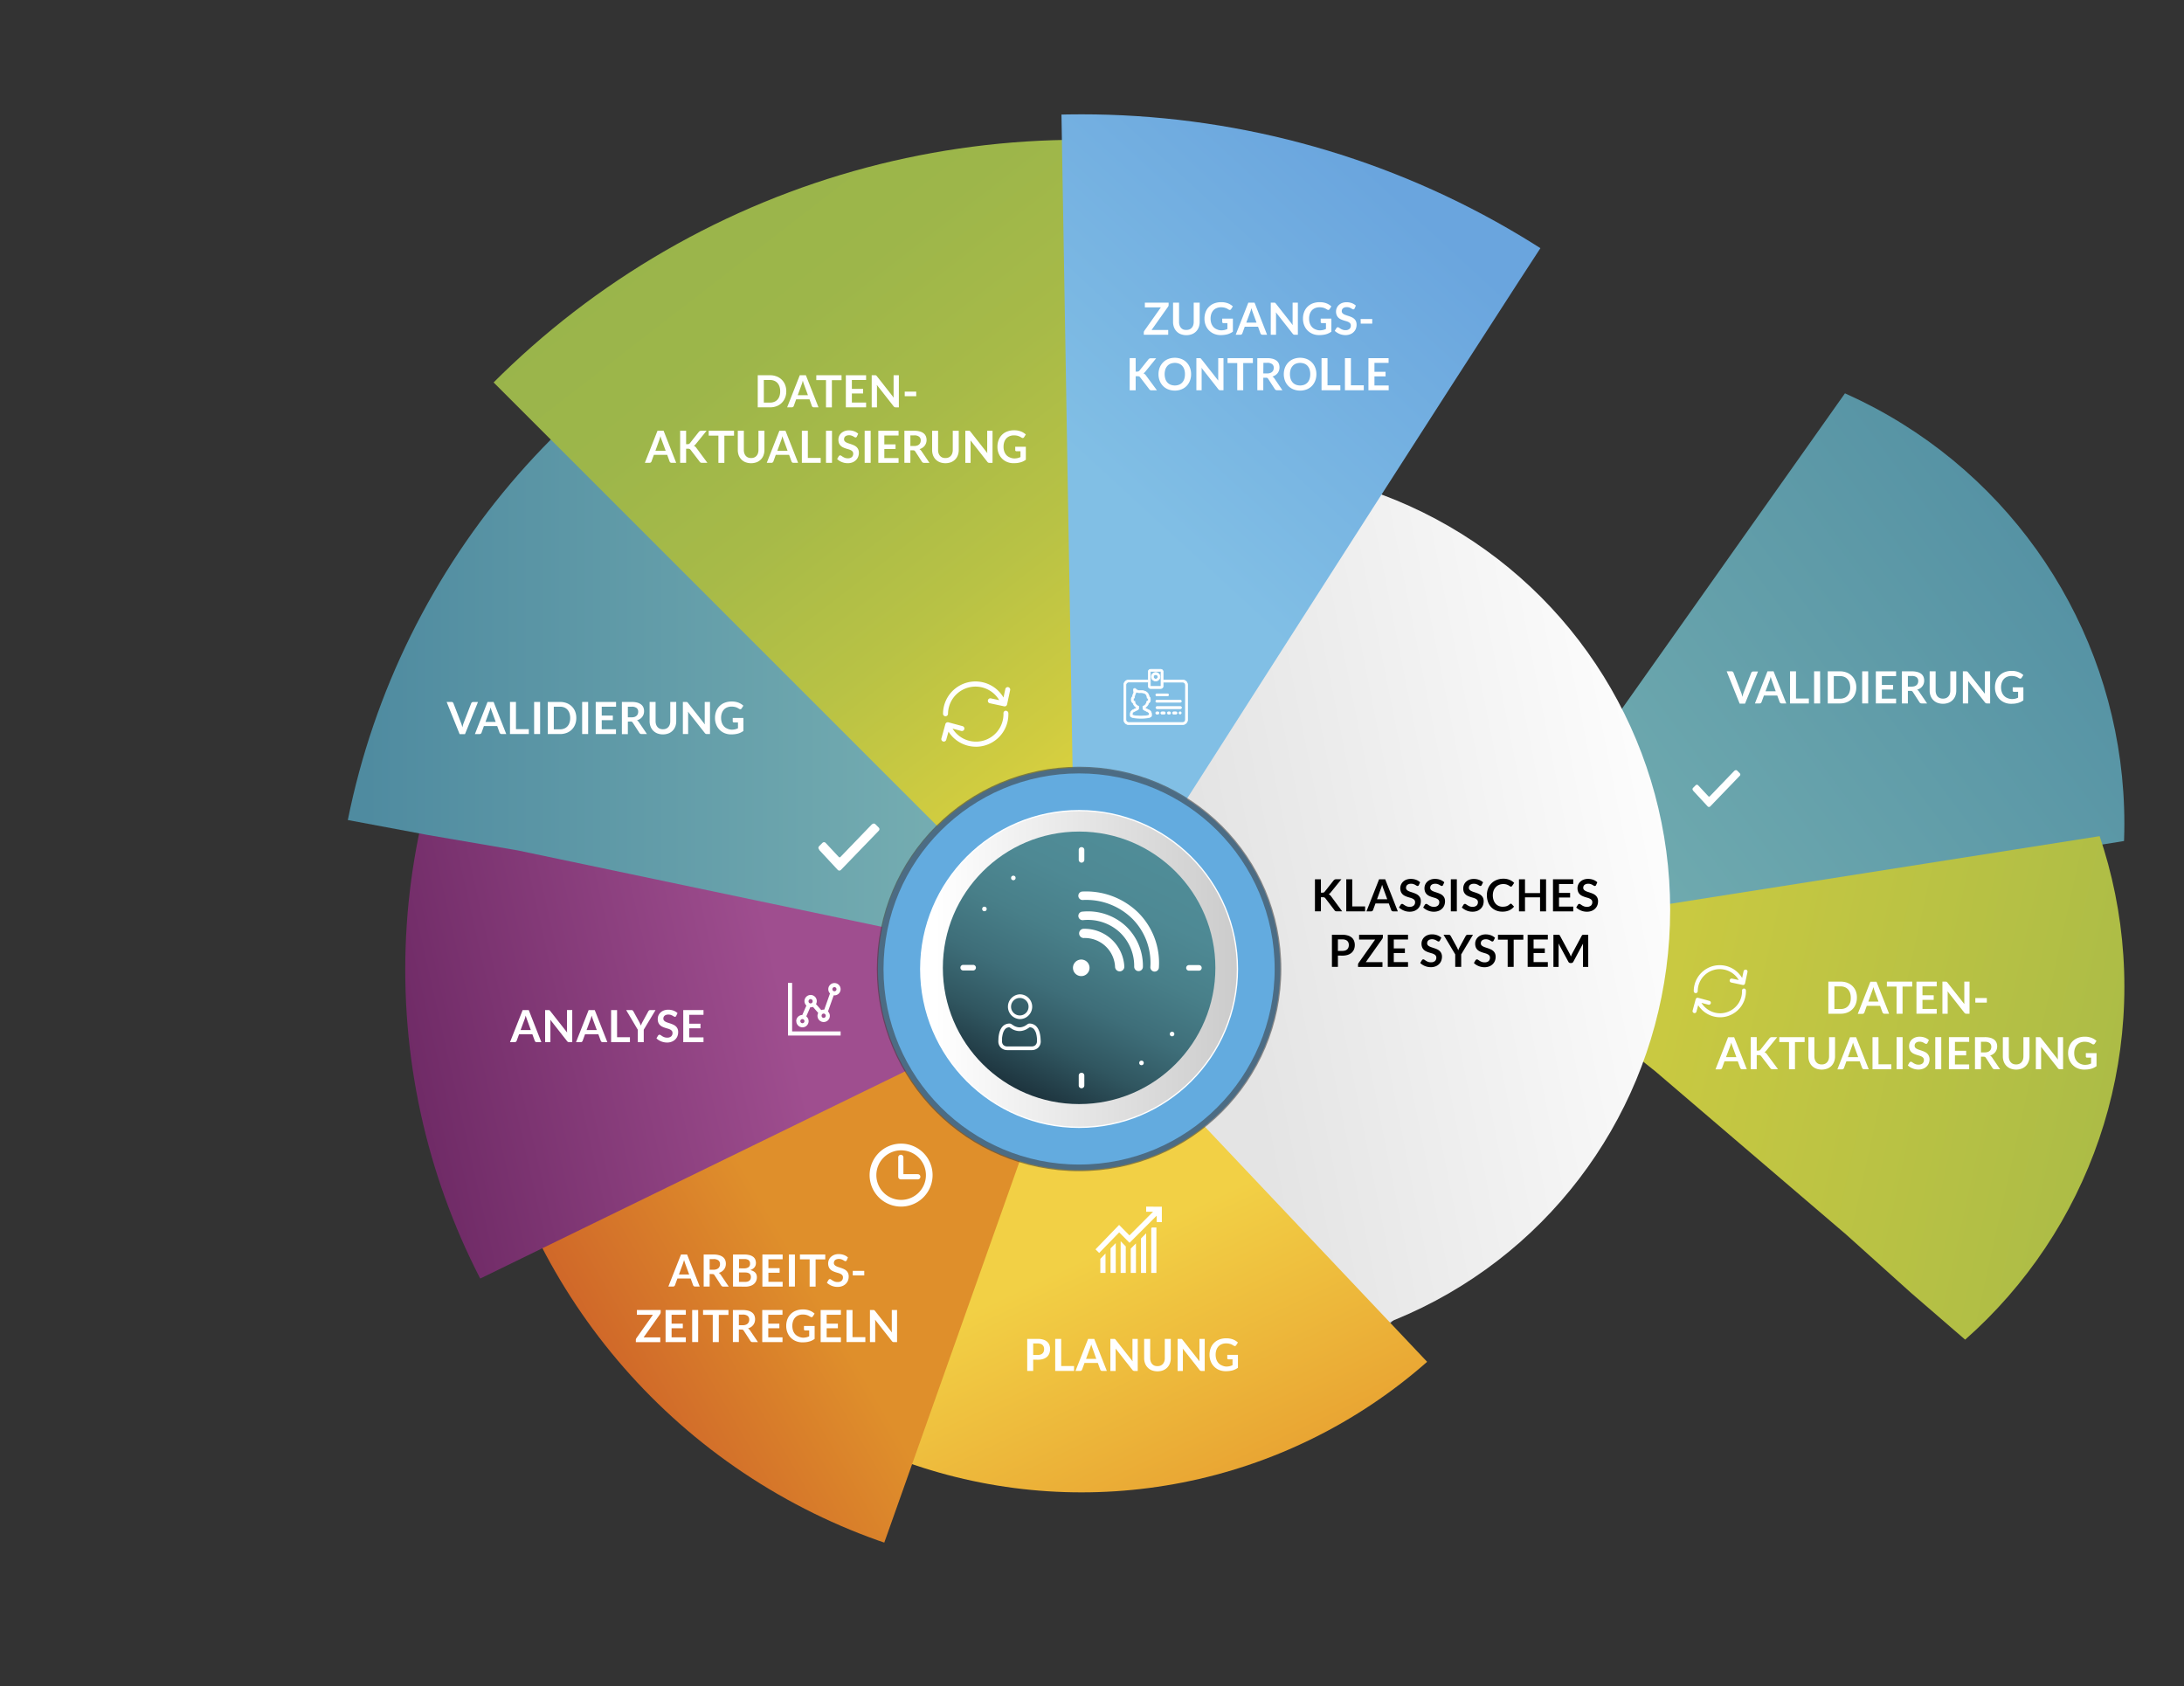 <?xml version="1.0" encoding="UTF-8"?> <svg xmlns="http://www.w3.org/2000/svg" xmlns:xlink="http://www.w3.org/1999/xlink" id="Warstwa_1" data-name="Warstwa 1" viewBox="0 0 983.59 759.39"><rect x="0" y="0" width="983.59" height="759.39" fill="#333333" stroke="none"/><defs><style>.cls-1,.cls-23{fill:none;}.cls-2{clip-path:url(#clip-path);}.cls-3{fill:url(#Gradient_bez_nazwy_12);}.cls-4{clip-path:url(#clip-path-2);}.cls-5{fill:url(#Gradient_bez_nazwy_13);}.cls-6{fill:#c0c8d5;}.cls-7{clip-path:url(#clip-path-3);}.cls-8{fill:url(#Gradient_bez_nazwy_19);}.cls-9{clip-path:url(#clip-path-4);}.cls-10{fill:url(#Gradient_bez_nazwy_18);}.cls-11{clip-path:url(#clip-path-5);}.cls-12{fill:url(#Gradient_bez_nazwy_17);}.cls-13{clip-path:url(#clip-path-6);}.cls-14{fill:url(#Gradient_bez_nazwy_16);}.cls-15{clip-path:url(#clip-path-7);}.cls-16{fill:url(#Gradient_bez_nazwy_15);}.cls-17{clip-path:url(#clip-path-8);}.cls-18{fill:url(#Gradient_bez_nazwy_14);}.cls-19{clip-path:url(#clip-path-9);}.cls-20{fill:url(#Gradient_bez_nazwy_7);}.cls-21,.cls-25{fill:#fff;}.cls-22{fill:#63abdf;}.cls-23{stroke:#393939;stroke-width:3px;opacity:0.55;isolation:isolate;}.cls-24,.cls-25{stroke:#fff;stroke-miterlimit:10;}.cls-24{stroke-width:0.57px;fill:url(#Gradient_bez_nazwy_3);}.cls-25{stroke-width:0.28px;}.cls-26{clip-path:url(#clip-path-10);}.cls-27{clip-path:url(#clip-path-11);}.cls-28{clip-path:url(#clip-path-12);}.cls-29{clip-path:url(#clip-path-13);}.cls-30{fill:url(#Gradient_bez_nazwy_2);}</style><clipPath id="clip-path"><circle class="cls-1" cx="744.64" cy="370.91" r="212.09"></circle></clipPath><linearGradient id="Gradient_bez_nazwy_12" x1="-2820.6" y1="1735.28" x2="-2820.2" y2="1734.25" gradientTransform="matrix(52.42, 210.23, 229.79, -57.29, -249949.85, 692638.33)" gradientUnits="userSpaceOnUse"><stop offset="0" stop-color="#5390a3"></stop><stop offset="1" stop-color="#6faaaf"></stop></linearGradient><clipPath id="clip-path-2"><circle class="cls-1" cx="744.73" cy="444.4" r="212.01"></circle></clipPath><linearGradient id="Gradient_bez_nazwy_13" x1="-2828.67" y1="1730.23" x2="-2828.27" y2="1729.23" gradientTransform="matrix(-136.95, 188.42, 204.73, 148.8, -740603.98, 276019.46)" gradientUnits="userSpaceOnUse"><stop offset="0" stop-color="#a3b848"></stop><stop offset="1" stop-color="#c9c941"></stop></linearGradient><clipPath id="clip-path-3"><circle class="cls-1" cx="552.66" cy="409.74" r="199.52"></circle></clipPath><linearGradient id="Gradient_bez_nazwy_19" x1="-2805.21" y1="1726.93" x2="-2806.29" y2="1726.46" gradientTransform="matrix(178.69, 6.26, 11.62, -331.79, 481953.04, 590847.43)" gradientUnits="userSpaceOnUse"><stop offset="0" stop-color="#fff"></stop><stop offset="1" stop-color="#e4e4e4"></stop></linearGradient><clipPath id="clip-path-4"><circle class="cls-1" cx="487.08" cy="436.72" r="235.4"></circle></clipPath><linearGradient id="Gradient_bez_nazwy_18" x1="-2813" y1="1725.67" x2="-2812.88" y2="1725.4" gradientTransform="matrix(377.76, 0, 0, -403.5, 1063105.47, 696885.59)" gradientUnits="userSpaceOnUse"><stop offset="0" stop-color="#f2d045"></stop><stop offset="1" stop-color="#e9a533"></stop></linearGradient><clipPath id="clip-path-5"><circle class="cls-1" cx="487.08" cy="435.91" r="273.66"></circle></clipPath><linearGradient id="Gradient_bez_nazwy_17" x1="-2811.02" y1="1725.29" x2="-2811.23" y2="1725.07" gradientTransform="matrix(285.46, 0, 0, -516.75, 802761.75, 892049.41)" gradientUnits="userSpaceOnUse"><stop offset="0" stop-color="#df8f2b"></stop><stop offset="1" stop-color="#ce6329"></stop></linearGradient><clipPath id="clip-path-6"><circle class="cls-1" cx="485.99" cy="436.72" r="303.48"></circle></clipPath><linearGradient id="Gradient_bez_nazwy_16" x1="-2811.85" y1="1725.73" x2="-2812.5" y2="1725.53" gradientTransform="matrix(320.99, 0, 0, -437.07, 902910.37, 754613.48)" gradientUnits="userSpaceOnUse"><stop offset="0" stop-color="#9f4e8f"></stop><stop offset="1" stop-color="#61205a"></stop></linearGradient><clipPath id="clip-path-7"><circle class="cls-1" cx="487.54" cy="435.81" r="337.5"></circle></clipPath><linearGradient id="Gradient_bez_nazwy_15" x1="-2812.72" y1="1726.3" x2="-2811.72" y2="1726.3" gradientTransform="matrix(336.57, 0, 0, -335.64, 946835.2, 579679.11)" gradientUnits="userSpaceOnUse"><stop offset="0" stop-color="#4f8ba0"></stop><stop offset="1" stop-color="#80b7b6"></stop></linearGradient><clipPath id="clip-path-8"><circle class="cls-1" cx="486.03" cy="435.81" r="372.85"></circle></clipPath><linearGradient id="Gradient_bez_nazwy_14" x1="-2809.92" y1="1725.69" x2="-2810.36" y2="1726.49" gradientTransform="matrix(265.77, 0, 0, -375.87, 747242.71, 649006.58)" gradientUnits="userSpaceOnUse"><stop offset="0" stop-color="#d9d03f"></stop><stop offset="0.07" stop-color="#d0cc40"></stop><stop offset="0.31" stop-color="#b8c245"></stop><stop offset="0.55" stop-color="#a7ba48"></stop><stop offset="0.67" stop-color="#a2b849"></stop><stop offset="0.78" stop-color="#9db64a"></stop><stop offset="1" stop-color="#9ab54b"></stop></linearGradient><clipPath id="clip-path-9"><circle class="cls-1" cx="487.08" cy="435.91" r="384.42"></circle></clipPath><linearGradient id="Gradient_bez_nazwy_7" x1="-2809.09" y1="1725.64" x2="-2808.67" y2="1726.43" gradientTransform="matrix(226.32, 0, 0, -391.95, 636251.59, 676724.64)" gradientUnits="userSpaceOnUse"><stop offset="0" stop-color="#81bfe5"></stop><stop offset="0.36" stop-color="#81bfe5"></stop><stop offset="1" stop-color="#6aa5de"></stop></linearGradient><linearGradient id="Gradient_bez_nazwy_3" x1="-2802.91" y1="1729.69" x2="-2801.91" y2="1729.69" gradientTransform="matrix(142.63, 0, 0, -142.63, 400198.68, 247145.09)" gradientUnits="userSpaceOnUse"><stop offset="0" stop-color="#fff"></stop><stop offset="1" stop-color="#c9c9c9"></stop></linearGradient><clipPath id="clip-path-10"><rect class="cls-1" x="368.58" y="370.91" width="27.83" height="21.2"></rect></clipPath><clipPath id="clip-path-11"><rect class="cls-1" x="762.24" y="346.82" width="21.83" height="16.63"></rect></clipPath><clipPath id="clip-path-12"><rect class="cls-1" x="423.99" y="306.92" width="31.05" height="29.36"></rect></clipPath><clipPath id="clip-path-13"><rect class="cls-1" x="762.24" y="434.69" width="24.83" height="23.48"></rect></clipPath><linearGradient id="Gradient_bez_nazwy_2" x1="-2799.42" y1="1731.1" x2="-2799.88" y2="1730.15" gradientTransform="matrix(122.74, 0, 0, -122.74, 344103.09, 212847.99)" gradientUnits="userSpaceOnUse"><stop offset="0" stop-color="#508d98"></stop><stop offset="0.22" stop-color="#4e8994"></stop><stop offset="0.41" stop-color="#487f89"></stop><stop offset="0.6" stop-color="#3e6e79"></stop><stop offset="0.78" stop-color="#305660"></stop><stop offset="0.95" stop-color="#1f3741"></stop><stop offset="1" stop-color="#1a2e38"></stop></linearGradient></defs><g class="cls-2"><g id="Group_885" data-name="Group 885"><path id="Path_3108-3" data-name="Path 3108-3" class="cls-3" d="M833,174.18c86.81,42.77,140.22,119,160,198.48l-38.29,6.43-38.91,6.13s-4.56,1.54-43.11,7.53S803.45,405.81,760.5,411c.1-.08-13.62,1.38-14.67,1.62C748,362.72,727.78,323,727.78,323Z"></path></g></g><g class="cls-4"><g id="Group_884" data-name="Group 884"><path id="Path_3108-2" data-name="Path 3108-2" class="cls-5" d="M978.76,371.36c14.9,95.09-9.16,186.15-61.68,258.41l-28.09-23-28.27-24.44-29.31-26.35-85.94-73.51s-8.3-6.55-8.64-7.1A308.21,308.21,0,0,0,746,413.57c.19-3.79,4-6.18,4-6.18Z"></path></g></g><circle id="Ellipse_136" data-name="Ellipse 136" class="cls-6" cx="485.98" cy="436.4" r="212.3"></circle><circle id="Ellipse_138" data-name="Ellipse 138" class="cls-6" cx="485.98" cy="436.4" r="171.54"></circle><g class="cls-7"><path id="Path_3081" data-name="Path 3081" class="cls-8" d="M637.37,148C640,151,860.9,250.85,737.63,552.32c-15.4,39.72-55.38,99.41-60.3,103.16l-156.22-145c-20.83-65.33-12.57-200.17-12.57-200.17Z"></path></g><g class="cls-9"><g id="Group_859" data-name="Group 859"><path id="Path_3103" data-name="Path 3103" class="cls-10" d="M331.48,624.82c87.36,92.41,245.09,86,313.08-9.55L334.36,287.16C245.41,381.24,244.12,532.42,331.48,624.82Z"></path></g></g><g class="cls-11"><g id="Group_860" data-name="Group 860"><path id="Path_3104" data-name="Path 3104" class="cls-12" d="M283.58,259.18c55.74-52.43,128.8-78.64,201.86-78.64V449.06l-88.1,248.23S328.2,675,283.58,639C223.77,590.64,200,517.78,200,449.06S227.84,311.61,283.58,259.18Z"></path></g></g><g class="cls-13"><g id="Group_861" data-name="Group 861"><path id="Path_3105" data-name="Path 3105" class="cls-14" d="M259.73,230.22c62.32-59.19,144-88.79,225.71-88.79V444.57L210.79,578.5c-27.08-58.85-40.11-101.4-44.24-131.58-.09-.65-.2-1.5-.31-2.35C150.77,354.24,197.41,289.41,259.73,230.22Z"></path></g></g><g class="cls-15"><g id="Group_862" data-name="Group 862"><path id="Path_3107" data-name="Path 3107" class="cls-16" d="M485.46,95.81l0,340.13L233.17,383l-40.42-6.93-43.89-8.2C164.44,219.71,345.33,90.18,485.46,95.81Z"></path></g></g><g class="cls-17"><g id="Group_863" data-name="Group 863"><path id="Path_3108" data-name="Path 3108" class="cls-18" d="M219.69,169.62c73.74-76.41,169.58-110.1,265.77-110.1V435.38Z"></path></g></g><g class="cls-19"><path id="Path_3106" data-name="Path 3106" class="cls-20" d="M484.61,438,478,49S590.93,28.71,704.34,95.63C666,153.34,484.61,438,484.61,438Z"></path></g><g id="Group_872" data-name="Group 872"><g id="Group_871" data-name="Group 871"><g id="Group_870" data-name="Group 870"><g id="Group_869" data-name="Group 869"><g id="Group_868" data-name="Group 868"><path id="Path_3111" data-name="Path 3111" class="cls-21" d="M500.15,562.23v11.06h2.34V559.86Z"></path><path id="Path_3112" data-name="Path 3112" class="cls-21" d="M504.7,573.29H507V561.36L504.7,559Z"></path><path id="Path_3113" data-name="Path 3113" class="cls-21" d="M495.55,573.29h2.33v-8.74l-2.33,2.39Z"></path><path id="Path_3114" data-name="Path 3114" class="cls-21" d="M516.19,543.43v2.33h3.08l-10.61,10.62L504,551.67l-10.64,11,1.67,1.63,9-9.26,4.68,4.69,12.21-12.21v2.9h2.33v-6.94Z"></path><path id="Path_3115" data-name="Path 3115" class="cls-21" d="M518.47,553.16v20.13h2.33V552.82h-2Z"></path><path id="Path_3116" data-name="Path 3116" class="cls-21" d="M509.25,573.29h2.34V560l-2.34,2.34Z"></path><path id="Path_3117" data-name="Path 3117" class="cls-21" d="M513.86,573.29h2.33V555.44l-2.33,2.33Z"></path></g></g></g></g><rect id="Rectangle_447" data-name="Rectangle 447" class="cls-1" x="493.32" y="543.43" width="29.86" height="29.86"></rect></g><g id="Group_877" data-name="Group 877"><g id="Group_876" data-name="Group 876"><g id="Group_875" data-name="Group 875"><path id="Path_3119" data-name="Path 3119" class="cls-21" d="M356.74,464.52h21.84v1.85H354.89V442.68h1.85Zm1.85-4.62a2.78,2.78,0,0,1,2.73-2.78l1.85-4.23a2.77,2.77,0,1,1,4.33-.67l2.37,2.71a2.67,2.67,0,0,1,1.08-.21h.27l2.58-7.3a2.77,2.77,0,1,1,2,.86l-.34,0-2.56,7.26a2.78,2.78,0,1,1-4.4.66l-2.39-2.73a2.83,2.83,0,0,1-1,.2h-.21l-1.78,4.07a2.77,2.77,0,1,1-4.49,2.19Zm16.28-14.39a.93.93,0,1,0,.93-.93.93.93,0,0,0-.93.93Zm-3,12a.93.93,0,1,0-1.85,0,.91.91,0,0,0,.92.92h0a.93.93,0,0,0,.93-.92Zm-7.73-6.62a.93.93,0,1,0,1.85,0,.92.92,0,0,0-.92-.92h0a.93.93,0,0,0-.93.92Zm-3.7,9a.93.93,0,1,0,.93-.92h0a.92.92,0,0,0-.93.93Z"></path></g></g><rect id="Rectangle_449" data-name="Rectangle 449" class="cls-1" x="354.89" y="442.68" width="23.69" height="23.69"></rect></g><circle id="Ellipse_139" data-name="Ellipse 139" class="cls-22" cx="485.98" cy="436.4" r="90.59"></circle><circle id="Ellipse_146" data-name="Ellipse 146" class="cls-23" cx="485.98" cy="436.4" r="89.58"></circle><circle id="Ellipse_141" data-name="Ellipse 141" class="cls-24" cx="485.98" cy="436.4" r="71.32"></circle><g id="Group_883" data-name="Group 883"><path id="Path_3128" data-name="Path 3128" class="cls-25" d="M531.15,320.74a.49.49,0,0,0-.14.34.48.48,0,0,0,.14.34.49.49,0,0,0,.68,0,.5.5,0,0,0,.14-.35.48.48,0,0,0-.47-.48A.5.5,0,0,0,531.15,320.74Z"></path><path id="Path_3129" data-name="Path 3129" class="cls-25" d="M517.43,319.77l-1.74-.89v-.18a3.48,3.48,0,0,0,1.63-2.09,1.44,1.44,0,0,0,.76-1.27v-.48a1.41,1.41,0,0,0-.55-1.12c-.3-1.81-1.56-2.73-3.76-2.73h-.3a2.38,2.38,0,0,1-1.54-.35,1.8,1.8,0,0,1-.44-.38.56.56,0,0,0-.67-.18.58.58,0,0,0-.36.6c0,.18.06.39.1.62.1.46.1.46,0,.74,0,.11-.11.24-.18.41a5.07,5.07,0,0,0-.34,1.27,1.43,1.43,0,0,0-.54,1.12v.48a1.42,1.42,0,0,0,.76,1.26,3.44,3.44,0,0,0,1.64,2.09v.18l-1.8.89a2.05,2.05,0,0,0-1.07,1.8v.63c0,.39,0,1.29,4.79,1.29s4.79-.9,4.79-1.29v-.6a2.05,2.05,0,0,0-1.14-1.83Zm.17,2.32a17.08,17.08,0,0,1-7.66,0v-.52a1.08,1.08,0,0,1,.55-.95l1.85-.92a.83.83,0,0,0,.47-.76v-.86l-.29-.12a2.51,2.51,0,0,1-1.44-1.83l-.07-.26-.25-.07a.48.48,0,0,1-.34-.46v-.48a.49.49,0,0,1,.26-.42l.22-.12,0-.25a4.43,4.43,0,0,1,.3-1.23,3.66,3.66,0,0,1,.16-.37,1.47,1.47,0,0,0,.18-.9,3.38,3.38,0,0,0,2,.4h.23c1.79,0,2.67.65,2.84,2.1l0,.25.22.12a.47.47,0,0,1,.26.42v.48a.48.48,0,0,1-.34.45l-.25.08-.07.26A2.55,2.55,0,0,1,515,318l-.29.13V319a.84.84,0,0,0,.47.75l1.8.92h0a1.08,1.08,0,0,1,.6,1Z"></path><path id="Path_3130" data-name="Path 3130" class="cls-25" d="M521,313.43h4.79a.48.48,0,0,0,.48-.48.47.47,0,0,0-.48-.48H521a.48.48,0,0,0-.48.48A.49.49,0,0,0,521,313.43Z"></path><path id="Path_3131" data-name="Path 3131" class="cls-25" d="M521.43,320.61H521a.48.48,0,0,0,0,1h.47a.48.48,0,1,0,0-1Z"></path><path id="Path_3132" data-name="Path 3132" class="cls-25" d="M524.31,320.61h-1a.48.48,0,0,0,0,1h1a.48.48,0,0,0,0-1Z"></path><path id="Path_3133" data-name="Path 3133" class="cls-25" d="M526.7,320.61h-.47a.48.48,0,0,0,0,1h.47a.48.48,0,0,0,0-1Z"></path><path id="Path_3134" data-name="Path 3134" class="cls-25" d="M529.57,320.61h-1a.48.48,0,0,0,0,1h1a.48.48,0,0,0,0-1Z"></path><path id="Path_3135" data-name="Path 3135" class="cls-25" d="M531.49,315.34H521a.48.48,0,0,0-.47.48.47.47,0,0,0,.47.48h10.54a.48.48,0,0,0,.48-.48.49.49,0,0,0-.48-.48Z"></path><path id="Path_3136" data-name="Path 3136" class="cls-25" d="M531.49,318.22H521a.48.48,0,0,0,0,.95h10.54a.48.48,0,1,0,0-.95Z"></path><path id="Path_3137" data-name="Path 3137" class="cls-25" d="M532.6,306.23h-8.77v-3.68a1.11,1.11,0,0,0-1.11-1.11h-4.49a1.11,1.11,0,0,0-1.11,1.11h0v3.68h-8.77a2.25,2.25,0,0,0-2.24,2.24v15.64a2.24,2.24,0,0,0,2.24,2.24H532.6a2.24,2.24,0,0,0,2.24-2.24V308.47a2.23,2.23,0,0,0-2.24-2.23Zm-14.52-3.68a.15.15,0,0,1,.15-.15h4.49a.15.15,0,0,1,.15.15h0V309a.15.15,0,0,1-.15.15h-4.49a.15.15,0,0,1-.15-.15Zm15.8,21.56a1.28,1.28,0,0,1-1.28,1.28H508.35a1.28,1.28,0,0,1-1.28-1.28V308.47a1.28,1.28,0,0,1,1.28-1.28h8.77V309a1.1,1.1,0,0,0,1.11,1.1h4.49a1.1,1.1,0,0,0,1.11-1.1v-1.77h8.77a1.3,1.3,0,0,1,1.29,1.28Z"></path><path id="Path_3138" data-name="Path 3138" class="cls-25" d="M520.48,306.71a1.92,1.92,0,1,0-1.92-1.91h0A1.91,1.91,0,0,0,520.48,306.71Zm0-2.87a1,1,0,1,1-1,1A1,1,0,0,1,520.48,303.84Z"></path></g><g id="Group_888" data-name="Group 888"><g id="Group_887" data-name="Group 887"><g class="cls-26"><g id="Group_886" data-name="Group 886"><path id="Path_3139" data-name="Path 3139" class="cls-21" d="M368.9,382.58a1.22,1.22,0,0,1-.32-.75,1.19,1.19,0,0,1,.32-.74l1.49-1.48a1,1,0,0,1,1.44,0,.08.08,0,0,1,0,0l.1.1,5.84,6.26a.52.52,0,0,0,.72,0l0,0,14.2-14.74h.11a1,1,0,0,1,1.46,0l0,0,1.48,1.48a1,1,0,0,1,0,1.46l0,0-17,17.6a1,1,0,0,1-1.46,0l0,0-8.28-8.91Z"></path></g></g></g></g><g id="Group_894" data-name="Group 894"><g id="Group_887-2" data-name="Group 887-2"><g class="cls-27"><g id="Group_886-2" data-name="Group 886-2"><path id="Path_3139-2" data-name="Path 3139-2" class="cls-21" d="M762.49,356a.92.92,0,0,1-.25-.58.88.88,0,0,1,.25-.58l1.16-1.17a.79.79,0,0,1,1.13,0l0,0,.08.09,4.57,4.9a.41.41,0,0,0,.57,0h0l11.14-11.57h.08a.82.82,0,0,1,1.15,0h0l1.16,1.17a.79.79,0,0,1,0,1.13l0,0-13.3,13.8a.82.82,0,0,1-1.15,0l0,0-6.49-7Z"></path></g></g></g></g><g id="Group_889" data-name="Group 889"><path id="Path_3140" data-name="Path 3140" class="cls-21" d="M405.84,515.06A14.18,14.18,0,1,0,420,529.24,14.17,14.17,0,0,0,405.84,515.06Zm0,25.34A11.16,11.16,0,1,1,417,529.24,11.16,11.16,0,0,1,405.84,540.4Z"></path><path id="Path_3141" data-name="Path 3141" class="cls-21" d="M413.23,528.8h-6.37v-7.66a1.17,1.17,0,0,0-2.33,0V530a1.16,1.16,0,0,0,1.17,1.16h7.53a1.17,1.17,0,1,0,0-2.33Z"></path></g><g id="Group_892" data-name="Group 892"><g id="Group_891" data-name="Group 891"><g class="cls-28"><g id="Group_890" data-name="Group 890"><path id="Path_3142" data-name="Path 3142" class="cls-21" d="M454.1,309.47a1.13,1.13,0,0,0-1.34.86h0l-.82,3.82a14.62,14.62,0,0,0-27.24,7.4,1.13,1.13,0,0,0,2.25,0A12.38,12.38,0,0,1,450,315.33l-3.75-.8a1.12,1.12,0,0,0-.47,2.2l6.43,1.38a1.12,1.12,0,0,0,1.34-.86h0l1.38-6.44a1.12,1.12,0,0,0-.86-1.33Z"></path><path id="Path_3143" data-name="Path 3143" class="cls-21" d="M453,320.07a1.12,1.12,0,0,0-1.08,1.16h0a12.39,12.39,0,0,1-12,12.78h-.42A12.38,12.38,0,0,1,429,328.15l3.91,1.05a1.12,1.12,0,0,0,.58-2.17l-6.36-1.71a1.12,1.12,0,0,0-1.37.8h0L424,332.48a1.13,1.13,0,1,0,2.17.61v0l1-3.57a14.63,14.63,0,0,0,12.34,6.78H440a14.61,14.61,0,0,0,14.13-15.1,1.11,1.11,0,0,0-1.16-1.08h0Z"></path></g></g></g></g><g id="Group_893" data-name="Group 893"><g id="Group_891-2" data-name="Group 891-2"><g class="cls-29"><g id="Group_890-2" data-name="Group 890-2"><path id="Path_3142-2" data-name="Path 3142-2" class="cls-21" d="M786.31,436.73a.9.9,0,0,0-1.07.69l-.65,3.05a11.7,11.7,0,0,0-21.79,5.91.9.9,0,1,0,1.8,0h0a9.91,9.91,0,0,1,18.46-5l-3-.64a.9.9,0,0,0-.38,1.76l5.15,1.1a.89.89,0,0,0,1.07-.69l1.1-5.15a.91.91,0,0,0-.69-1.07Z"></path><path id="Path_3143-2" data-name="Path 3143-2" class="cls-21" d="M785.41,445.21a.89.89,0,0,0-.87.93A9.89,9.89,0,0,1,775,456.35h-.32a9.91,9.91,0,0,1-8.42-4.69l3.13.84a.9.9,0,0,0,.46-1.74l-5.08-1.37a.91.91,0,0,0-1.1.64l-1.37,5.09a.9.9,0,0,0,1.73.51s0,0,0-.05l.77-2.86a11.68,11.68,0,0,0,9.87,5.43H775a11.7,11.7,0,0,0,11.3-12.07.9.9,0,0,0-.93-.87Z"></path></g></g></g></g><g id="Group_930" data-name="Group 930"><circle id="Ellipse_155" data-name="Ellipse 155" class="cls-30" cx="485.99" cy="435.88" r="61.37"></circle><g id="Group_929" data-name="Group 929"><g id="Group_926" data-name="Group 926"><path id="Path_3188" data-name="Path 3188" class="cls-21" d="M509.91,413.73a29.57,29.57,0,0,0-22.17-8.4,1.91,1.91,0,1,1-.16-3.81,33.55,33.55,0,0,1,25.1,9.56,32,32,0,0,1,9.24,24.71,1.93,1.93,0,0,1-2,1.79l-.18,0a2,2,0,0,1-1.67-2A28.15,28.15,0,0,0,509.91,413.73Z"></path><path id="Path_3189" data-name="Path 3189" class="cls-21" d="M487.47,410.58a25.05,25.05,0,0,1,19.32,6.31h0a24.55,24.55,0,0,1,7.93,18.56,1.93,1.93,0,0,1-2,1.91h-.15a2,2,0,0,1-1.78-1.95,20.82,20.82,0,0,0-6.68-15.7,21.2,21.2,0,0,0-16.34-5.3,1.93,1.93,0,0,1-1.68-3.15,2,2,0,0,1,1.32-.69Z"></path><path id="Path_3190" data-name="Path 3190" class="cls-21" d="M486.77,422a2.08,2.08,0,0,1-.32-2.92h0a2.08,2.08,0,0,1,1.37-.77H488a17.94,17.94,0,0,1,18.35,16.94,2.11,2.11,0,0,1-1.93,2.23h-.16a2.1,2.1,0,0,1-2.07-1.94,13.66,13.66,0,0,0-13.92-13.08A2.06,2.06,0,0,1,486.77,422Z"></path><path id="Path_3191" data-name="Path 3191" class="cls-21" d="M487.47,432.19a3.73,3.73,0,1,0,3.18,4.2A3.72,3.72,0,0,0,487.47,432.19Z"></path></g><g id="Group_927" data-name="Group 927"><path id="Path_3192" data-name="Path 3192" class="cls-21" d="M463.22,449.45a5.5,5.5,0,0,0-3.94-1.63h0a5.58,5.58,0,0,0,0,11.15h.07a5.39,5.39,0,0,0,3.87-1.64,5.55,5.55,0,0,0,0-7.88Zm0,3.94a3.93,3.93,0,0,1-3.94,3.94h0a3.94,3.94,0,0,1,0-7.88h0a3.94,3.94,0,0,1,2.79,1.16,3.77,3.77,0,0,1,1.15,2.78Z"></path><path id="Path_3193" data-name="Path 3193" class="cls-21" d="M468.62,467.55a13.62,13.62,0,0,0-.18-1.43,11.78,11.78,0,0,0-.35-1.45,7.91,7.91,0,0,0-.6-1.36,5.39,5.39,0,0,0-.92-1.2,4,4,0,0,0-1.32-.83,4.52,4.52,0,0,0-1.66-.31h0a1.68,1.68,0,0,0-.95.4l-.91.59a5.21,5.21,0,0,1-1.16.5,4.47,4.47,0,0,1-2.8,0,4.89,4.89,0,0,1-1.15-.5l-.11-.07-.79-.51a1.86,1.86,0,0,0-1-.41,4.55,4.55,0,0,0-1.68.31,4,4,0,0,0-1.33.83,5.22,5.22,0,0,0-.91,1.19,7,7,0,0,0-.6,1.37,10.21,10.21,0,0,0-.35,1.45,10.94,10.94,0,0,0-.18,1.4v0c0,.43-.05.89-.05,1.34a3.93,3.93,0,0,0,1.16,3,4.17,4.17,0,0,0,2.8,1.09h11.16a4.14,4.14,0,0,0,2.81-1.1,3.88,3.88,0,0,0,1.15-2.93C468.67,468.43,468.65,468,468.62,467.55Zm-2.22,3.09a2.56,2.56,0,0,1-1.85.64H453.71a2.51,2.51,0,0,1-1.78-.59l0,0a2.27,2.27,0,0,1-.65-1.76c0-.4,0-.82,0-1.23s.09-.84.16-1.26a12.46,12.46,0,0,1,.3-1.24,5.9,5.9,0,0,1,.47-1.06,3.49,3.49,0,0,1,.62-.81,2.3,2.3,0,0,1,.8-.5,3,3,0,0,1,.94-.18l.21.13.39.25.54.35a6.55,6.55,0,0,0,1.53.68,6.05,6.05,0,0,0,3.81,0,6.74,6.74,0,0,0,1.53-.68l.93-.6.21-.13a2.75,2.75,0,0,1,.94.18,2.49,2.49,0,0,1,.79.49,3.47,3.47,0,0,1,.62.82,6.13,6.13,0,0,1,.47,1,10.82,10.82,0,0,1,.3,1.25c.07.41.13.84.16,1.26s0,.8,0,1.24a2.26,2.26,0,0,1-.64,1.74Z"></path></g><g id="Group_928" data-name="Group 928"><path id="Rectangle_466" data-name="Rectangle 466" class="cls-21" d="M541.2,435.91h0a1.25,1.25,0,0,1-1.26,1.26h-4.46a1.26,1.26,0,0,1-1.27-1.26h0a1.26,1.26,0,0,1,1.27-1.26h4.46A1.25,1.25,0,0,1,541.2,435.91Z"></path><path id="Rectangle_467" data-name="Rectangle 467" class="cls-21" d="M439.52,435.81h0a1.27,1.27,0,0,1-1.27,1.27h-4.46a1.26,1.26,0,0,1-1.26-1.27h0a1.26,1.26,0,0,1,1.26-1.26h4.46A1.27,1.27,0,0,1,439.52,435.81Z"></path><path id="Rectangle_468" data-name="Rectangle 468" class="cls-21" d="M487.08,388.51h0a1.26,1.26,0,0,1-1.26-1.27v-4.46a1.25,1.25,0,0,1,1.26-1.26h0a1.25,1.25,0,0,1,1.26,1.26v4.46A1.26,1.26,0,0,1,487.08,388.51Z"></path><path id="Rectangle_469" data-name="Rectangle 469" class="cls-21" d="M487.08,490.13h0a1.26,1.26,0,0,1-1.26-1.26V484.4a1.25,1.25,0,0,1,1.26-1.26h0a1.25,1.25,0,0,1,1.26,1.26v4.47A1.26,1.26,0,0,1,487.08,490.13Z"></path><circle id="Ellipse_156" data-name="Ellipse 156" class="cls-21" cx="443.35" cy="409.37" r="1.03"></circle><circle id="Ellipse_157" data-name="Ellipse 157" class="cls-21" cx="514.08" cy="478.71" r="1.03"></circle><circle id="Ellipse_158" data-name="Ellipse 158" class="cls-21" cx="456.37" cy="395.4" r="1.03"></circle><circle id="Ellipse_159" data-name="Ellipse 159" class="cls-21" cx="527.86" cy="465.7" r="1.03"></circle></g></g></g><path d="M594.89,402.05h.63a1.67,1.67,0,0,0,.63-.1,1.09,1.09,0,0,0,.43-.34l4-5.05a1.42,1.42,0,0,1,.53-.44,1.55,1.55,0,0,1,.69-.13h2.32l-4.87,6a4.09,4.09,0,0,1-.44.47,1.9,1.9,0,0,1-.45.31,2,2,0,0,1,.6.34,3.12,3.12,0,0,1,.51.56l5,6.77H602.1a1.45,1.45,0,0,1-.71-.13,1.18,1.18,0,0,1-.4-.4l-4.09-5.34a1.12,1.12,0,0,0-.45-.37,1.68,1.68,0,0,0-.71-.12h-.85v6.36H592.2V396h2.69Z"></path><path d="M609,408.23h5.79v2.22h-8.48V396H609Z"></path><path d="M629.52,410.45h-2.08a.94.94,0,0,1-.57-.17,1.09,1.09,0,0,1-.33-.44l-1.08-2.95h-6l-1.08,2.95a1,1,0,0,1-.31.42.88.88,0,0,1-.58.19h-2.09L621.09,396h2.75ZM620.16,405h4.61L623,400.18c-.08-.21-.17-.46-.26-.75s-.19-.61-.29-.95c-.09.34-.18.66-.27.95s-.18.55-.27.77Z"></path><path d="M639,398.62a.74.74,0,0,1-.25.31.68.68,0,0,1-.35.09.92.92,0,0,1-.45-.15l-.59-.35a4.17,4.17,0,0,0-.79-.34,3.23,3.23,0,0,0-1.08-.16,3.1,3.1,0,0,0-1,.14,2,2,0,0,0-.7.37,1.45,1.45,0,0,0-.43.58,1.9,1.9,0,0,0-.14.73,1.29,1.29,0,0,0,.29.85,2.35,2.35,0,0,0,.75.58,7.22,7.22,0,0,0,1.07.43c.4.13.81.26,1.23.41a11.59,11.59,0,0,1,1.22.5,4.19,4.19,0,0,1,1.07.72,3.3,3.3,0,0,1,.76,1.06,3.7,3.7,0,0,1,.28,1.53,5.09,5.09,0,0,1-.33,1.84,4.39,4.39,0,0,1-1,1.49,4.79,4.79,0,0,1-1.58,1,5.87,5.87,0,0,1-2.13.36,6.89,6.89,0,0,1-1.36-.13,7,7,0,0,1-1.28-.39,6.94,6.94,0,0,1-1.15-.6,5.27,5.27,0,0,1-1-.78l.78-1.29a.87.87,0,0,1,.27-.23.57.57,0,0,1,.34-.1.92.92,0,0,1,.54.21l.69.45a5,5,0,0,0,.93.46,3.7,3.7,0,0,0,1.28.2,2.65,2.65,0,0,0,1.78-.54,2,2,0,0,0,.63-1.57,1.45,1.45,0,0,0-.28-.93,2.3,2.3,0,0,0-.76-.6,5,5,0,0,0-1.07-.42c-.4-.11-.8-.24-1.22-.37a9.64,9.64,0,0,1-1.22-.48,4,4,0,0,1-1.07-.73,3.34,3.34,0,0,1-.75-1.12,4.31,4.31,0,0,1-.29-1.67,3.93,3.93,0,0,1,.32-1.54,3.88,3.88,0,0,1,.92-1.33,4.35,4.35,0,0,1,1.48-.93,5.5,5.5,0,0,1,2-.35,6.68,6.68,0,0,1,2.36.4,5.41,5.41,0,0,1,1.84,1.12Z"></path><path d="M649.89,398.62a.74.74,0,0,1-.25.31.68.68,0,0,1-.35.09.92.92,0,0,1-.45-.15l-.59-.35a4.47,4.47,0,0,0-.79-.34,3.23,3.23,0,0,0-1.08-.16,3.1,3.1,0,0,0-1,.14,2,2,0,0,0-.7.37,1.45,1.45,0,0,0-.43.58,1.9,1.9,0,0,0-.14.73,1.29,1.29,0,0,0,.29.85,2.35,2.35,0,0,0,.75.58,7.22,7.22,0,0,0,1.07.43l1.23.41a11.59,11.59,0,0,1,1.22.5,4.19,4.19,0,0,1,1.07.72,3.3,3.3,0,0,1,.76,1.06,3.7,3.7,0,0,1,.28,1.53,5.09,5.09,0,0,1-.33,1.84,4.39,4.39,0,0,1-1,1.49,4.79,4.79,0,0,1-1.58,1,5.87,5.87,0,0,1-2.13.36,6.89,6.89,0,0,1-1.36-.13,6.78,6.78,0,0,1-1.28-.39,6.94,6.94,0,0,1-1.15-.6,5.27,5.27,0,0,1-1-.78l.78-1.29a.87.87,0,0,1,.27-.23.57.57,0,0,1,.34-.1.92.92,0,0,1,.54.21l.69.45a5,5,0,0,0,.93.46,3.7,3.7,0,0,0,1.28.2,2.65,2.65,0,0,0,1.78-.54,2,2,0,0,0,.63-1.57,1.45,1.45,0,0,0-.28-.93,2.3,2.3,0,0,0-.76-.6,5,5,0,0,0-1.07-.42c-.4-.11-.81-.24-1.22-.37a9.64,9.64,0,0,1-1.22-.48,4,4,0,0,1-1.07-.73,3.34,3.34,0,0,1-.75-1.12,4.31,4.31,0,0,1-.29-1.67,3.93,3.93,0,0,1,.32-1.54,3.88,3.88,0,0,1,.92-1.33,4.35,4.35,0,0,1,1.48-.93,5.5,5.5,0,0,1,2-.35,6.68,6.68,0,0,1,2.36.4,5.41,5.41,0,0,1,1.84,1.12Z"></path><path d="M656.1,410.45h-2.7V396h2.7Z"></path><path d="M667.3,398.62a.74.74,0,0,1-.25.31.68.68,0,0,1-.35.09.92.92,0,0,1-.45-.15l-.59-.35a4.17,4.17,0,0,0-.79-.34,3.23,3.23,0,0,0-1.08-.16,3.1,3.1,0,0,0-1,.14,2,2,0,0,0-.7.37,1.45,1.45,0,0,0-.43.58,1.9,1.9,0,0,0-.14.73,1.29,1.29,0,0,0,.29.85,2.35,2.35,0,0,0,.75.58,7.22,7.22,0,0,0,1.07.43c.4.13.81.26,1.23.41a11.59,11.59,0,0,1,1.22.5,4.19,4.19,0,0,1,1.07.72,3.3,3.3,0,0,1,.76,1.06,3.7,3.7,0,0,1,.28,1.53,5.09,5.09,0,0,1-.33,1.84,4.39,4.39,0,0,1-1,1.49,4.79,4.79,0,0,1-1.58,1,5.87,5.87,0,0,1-2.13.36,6.89,6.89,0,0,1-1.36-.13,7,7,0,0,1-1.28-.39,6.94,6.94,0,0,1-1.15-.6,5.27,5.27,0,0,1-1-.78l.78-1.29a.87.87,0,0,1,.27-.23.57.57,0,0,1,.34-.1.92.92,0,0,1,.54.21l.69.45a5,5,0,0,0,.93.46,3.7,3.7,0,0,0,1.28.2,2.65,2.65,0,0,0,1.78-.54,2,2,0,0,0,.63-1.57,1.45,1.45,0,0,0-.28-.93,2.3,2.3,0,0,0-.76-.6,5,5,0,0,0-1.07-.42c-.4-.11-.81-.24-1.22-.37a9.64,9.64,0,0,1-1.22-.48,4,4,0,0,1-1.07-.73,3.34,3.34,0,0,1-.75-1.12A4.31,4.31,0,0,1,659,400a3.93,3.93,0,0,1,.32-1.54,3.88,3.88,0,0,1,.92-1.33,4.35,4.35,0,0,1,1.48-.93,5.5,5.5,0,0,1,2-.35,6.68,6.68,0,0,1,2.36.4,5.41,5.41,0,0,1,1.84,1.12Z"></path><path d="M680.42,407a.52.52,0,0,1,.38.17l1.06,1.15A5.89,5.89,0,0,1,679.7,410a7.44,7.44,0,0,1-3.09.58,7.2,7.2,0,0,1-2.89-.55,6.37,6.37,0,0,1-3.59-3.87,8.65,8.65,0,0,1-.49-3,7.94,7.94,0,0,1,.54-3,6.69,6.69,0,0,1,3.87-3.86,7.91,7.91,0,0,1,3-.55,7.06,7.06,0,0,1,2.82.52,6.43,6.43,0,0,1,2.06,1.36L681,399a.8.8,0,0,1-.2.21.61.61,0,0,1-.35.09.79.79,0,0,1-.47-.18,5.49,5.49,0,0,0-.61-.39,5.21,5.21,0,0,0-.93-.39,4.86,4.86,0,0,0-1.44-.18,4.76,4.76,0,0,0-1.87.36,4.07,4.07,0,0,0-1.47,1,4.69,4.69,0,0,0-1,1.61,6.12,6.12,0,0,0-.35,2.12,6.33,6.33,0,0,0,.35,2.17,4.82,4.82,0,0,0,.93,1.6,4,4,0,0,0,1.39,1,4.29,4.29,0,0,0,1.72.34,7.57,7.57,0,0,0,1-.06,4.1,4.1,0,0,0,.82-.19,4.58,4.58,0,0,0,.71-.33,4.89,4.89,0,0,0,.66-.51.85.85,0,0,1,.21-.14A.48.48,0,0,1,680.42,407Z"></path><path d="M696.29,410.45h-2.71v-6.32H686.8v6.32h-2.71V396h2.71v6.22h6.78V396h2.71Z"></path><path d="M708.53,396v2.14h-6.41v4h5v2.07h-5v4.09h6.41v2.15h-9.12V396Z"></path><path d="M718.81,398.62a.74.74,0,0,1-.25.31.68.68,0,0,1-.35.09.92.92,0,0,1-.45-.15l-.59-.35a4.47,4.47,0,0,0-.79-.34,3.23,3.23,0,0,0-1.08-.16,3.1,3.1,0,0,0-1,.14,2,2,0,0,0-.7.37,1.45,1.45,0,0,0-.43.58,1.9,1.9,0,0,0-.14.73,1.29,1.29,0,0,0,.29.85,2.35,2.35,0,0,0,.75.58,7.22,7.22,0,0,0,1.07.43c.4.13.81.26,1.23.41a11.59,11.59,0,0,1,1.22.5,4.19,4.19,0,0,1,1.07.72,3.3,3.3,0,0,1,.76,1.06,3.7,3.7,0,0,1,.28,1.53,5.09,5.09,0,0,1-.33,1.84,4.39,4.39,0,0,1-1,1.49,4.79,4.79,0,0,1-1.58,1,5.87,5.87,0,0,1-2.13.36,6.89,6.89,0,0,1-1.36-.13,6.78,6.78,0,0,1-1.28-.39,6.94,6.94,0,0,1-1.15-.6,5.27,5.27,0,0,1-1-.78l.78-1.29a.87.87,0,0,1,.27-.23.57.57,0,0,1,.34-.1.92.92,0,0,1,.54.21l.69.45a5,5,0,0,0,.93.46,3.7,3.7,0,0,0,1.28.2,2.65,2.65,0,0,0,1.78-.54,2,2,0,0,0,.63-1.57,1.45,1.45,0,0,0-.28-.93,2.3,2.3,0,0,0-.76-.6,5,5,0,0,0-1.07-.42c-.4-.11-.81-.24-1.22-.37a9.64,9.64,0,0,1-1.22-.48,4,4,0,0,1-1.07-.73,3.34,3.34,0,0,1-.75-1.12,4.31,4.31,0,0,1-.29-1.67,3.93,3.93,0,0,1,.32-1.54,3.88,3.88,0,0,1,.92-1.33,4.35,4.35,0,0,1,1.48-.93,5.5,5.5,0,0,1,2-.35,6.68,6.68,0,0,1,2.36.4,5.41,5.41,0,0,1,1.84,1.12Z"></path><path d="M602.54,430.36v5.09h-2.69V421h4.71a8.19,8.19,0,0,1,2.51.34,4.89,4.89,0,0,1,1.75.95,3.72,3.72,0,0,1,1,1.46,5.12,5.12,0,0,1,.33,1.86,5.26,5.26,0,0,1-.35,1.93,4.16,4.16,0,0,1-1.05,1.5,4.87,4.87,0,0,1-1.75,1,7.89,7.89,0,0,1-2.46.35Zm0-2.1h2a4.19,4.19,0,0,0,1.29-.18,2.54,2.54,0,0,0,.91-.53,2.17,2.17,0,0,0,.54-.84,3.23,3.23,0,0,0,.18-1.11,2.89,2.89,0,0,0-.18-1.05,2.1,2.1,0,0,0-.54-.8,2.36,2.36,0,0,0-.91-.5,4.19,4.19,0,0,0-1.29-.18h-2Z"></path><path d="M622.79,421v1a1.46,1.46,0,0,1-.26.84l-7.42,10.48h7.5v2.15h-11v-1.06a1,1,0,0,1,.07-.38,1.16,1.16,0,0,1,.18-.35l7.44-10.53h-7.22V421Z"></path><path d="M634.12,421v2.14h-6.41v4h5v2.07h-5v4.09h6.41v2.15H625V421Z"></path><path d="M648.46,423.62a.75.75,0,0,1-.26.31.64.64,0,0,1-.34.09.86.86,0,0,1-.45-.15l-.59-.35a4.58,4.58,0,0,0-.8-.34A3.13,3.13,0,0,0,645,423a3.17,3.17,0,0,0-1,.14,2,2,0,0,0-.7.37,1.42,1.42,0,0,0-.42.58,1.73,1.73,0,0,0-.14.73,1.28,1.28,0,0,0,.28.85,2.29,2.29,0,0,0,.76.58,7.22,7.22,0,0,0,1.07.43l1.22.41a10.92,10.92,0,0,1,1.23.5,4.37,4.37,0,0,1,1.07.72,3.28,3.28,0,0,1,.75,1.06,3.7,3.7,0,0,1,.29,1.53,5.1,5.1,0,0,1-.34,1.84,4.25,4.25,0,0,1-1,1.49,4.75,4.75,0,0,1-1.57,1,5.87,5.87,0,0,1-2.13.36,6.85,6.85,0,0,1-2.65-.52,7.36,7.36,0,0,1-1.15-.6,5.2,5.2,0,0,1-.95-.78l.78-1.29a1,1,0,0,1,.26-.23.6.6,0,0,1,.35-.1,1,1,0,0,1,.54.21l.68.45a5,5,0,0,0,.93.46,3.8,3.8,0,0,0,1.29.2,2.67,2.67,0,0,0,1.78-.54,2,2,0,0,0,.63-1.57,1.46,1.46,0,0,0-.29-.93,2.26,2.26,0,0,0-.75-.6,5.19,5.19,0,0,0-1.07-.42c-.4-.11-.81-.24-1.22-.37a9.08,9.08,0,0,1-1.22-.48,4,4,0,0,1-1.07-.73,3.22,3.22,0,0,1-.76-1.12,4.32,4.32,0,0,1-.28-1.67,3.92,3.92,0,0,1,.31-1.54,4,4,0,0,1,.92-1.33,4.39,4.39,0,0,1,1.49-.93,5.42,5.42,0,0,1,2-.35,6.68,6.68,0,0,1,2.36.4,5.41,5.41,0,0,1,1.84,1.12Z"></path><path d="M658.07,429.83v5.62h-2.69v-5.62L650.11,421h2.37a.84.84,0,0,1,.55.17,1.5,1.5,0,0,1,.35.43l2.65,4.83c.15.29.28.56.4.82s.21.5.31.75a7.87,7.87,0,0,1,.29-.76,7.56,7.56,0,0,1,.4-.81l2.63-4.83a1.24,1.24,0,0,1,.33-.41A.79.79,0,0,1,661,421h2.38Z"></path><path d="M672.68,423.62a.75.75,0,0,1-.26.31.64.64,0,0,1-.34.09.86.86,0,0,1-.45-.15l-.59-.35a4.58,4.58,0,0,0-.8-.34,3.13,3.13,0,0,0-1.07-.16,3.17,3.17,0,0,0-1,.14,2,2,0,0,0-.7.37,1.55,1.55,0,0,0-.43.58,1.9,1.9,0,0,0-.13.73,1.28,1.28,0,0,0,.28.85,2.29,2.29,0,0,0,.76.58,7.22,7.22,0,0,0,1.07.43l1.22.41a10.06,10.06,0,0,1,1.22.5,4.24,4.24,0,0,1,1.08.72,3.28,3.28,0,0,1,.75,1.06,3.7,3.7,0,0,1,.29,1.53,5.1,5.1,0,0,1-.34,1.84,4.25,4.25,0,0,1-1,1.49,4.75,4.75,0,0,1-1.57,1,5.87,5.87,0,0,1-2.13.36,6.85,6.85,0,0,1-2.65-.52,7.36,7.36,0,0,1-1.15-.6,4.88,4.88,0,0,1-.95-.78l.77-1.29a1.18,1.18,0,0,1,.27-.23.6.6,0,0,1,.35-.1,1,1,0,0,1,.54.21l.68.45a5,5,0,0,0,.93.46,3.8,3.8,0,0,0,1.29.2,2.67,2.67,0,0,0,1.78-.54,2,2,0,0,0,.62-1.57,1.45,1.45,0,0,0-.28-.93,2.2,2.2,0,0,0-.76-.6,5.09,5.09,0,0,0-1.06-.42c-.4-.11-.81-.24-1.23-.37a9.51,9.51,0,0,1-1.21-.48,4,4,0,0,1-1.07-.73,3.22,3.22,0,0,1-.76-1.12,4.32,4.32,0,0,1-.28-1.67,3.92,3.92,0,0,1,.31-1.54,4,4,0,0,1,.92-1.33,4.39,4.39,0,0,1,1.49-.93,5.42,5.42,0,0,1,2-.35,6.72,6.72,0,0,1,2.36.4,5.41,5.41,0,0,1,1.84,1.12Z"></path><path d="M686.05,421v2.21H681.7v12.25H679V423.2h-4.37V421Z"></path><path d="M697.08,421v2.14h-6.41v4h5.05v2.07h-5.05v4.09h6.41v2.15H688V421Z"></path><path d="M707.18,430.12l.29.69c.09-.24.18-.48.29-.71a6.85,6.85,0,0,1,.31-.67l4.28-8a1.24,1.24,0,0,1,.17-.24.59.59,0,0,1,.19-.13.86.86,0,0,1,.23-.05h2.34v14.46h-2.37v-9.34c0-.17,0-.36,0-.57s0-.42.05-.63l-4.38,8.2a1.09,1.09,0,0,1-.38.44,1.05,1.05,0,0,1-.57.15h-.37a1,1,0,0,1-.55-.15,1.11,1.11,0,0,1-.39-.44l-4.44-8.23c0,.22.05.44.06.65s0,.4,0,.58v9.34H699.6V421h2.34a.85.85,0,0,1,.24.05.76.76,0,0,1,.2.13,1.24,1.24,0,0,1,.17.24l4.31,8A6.9,6.9,0,0,1,707.18,430.12Z"></path><path class="cls-21" d="M526.3,136.3v1a1.39,1.39,0,0,1-.26.84l-7.42,10.48h7.5v2.15h-11V149.7a1.34,1.34,0,0,1,.07-.39,2.21,2.21,0,0,1,.18-.34l7.44-10.53H515.6V136.3Z"></path><path class="cls-21" d="M534.33,148.59a3.64,3.64,0,0,0,1.4-.26,3,3,0,0,0,1-.73,3.18,3.18,0,0,0,.65-1.14,4.73,4.73,0,0,0,.22-1.5V136.3h2.69V145a6.8,6.8,0,0,1-.41,2.38,5.45,5.45,0,0,1-1.2,1.89,5.36,5.36,0,0,1-1.89,1.24,7.17,7.17,0,0,1-5,0,5.23,5.23,0,0,1-1.88-1.24,5.29,5.29,0,0,1-1.19-1.89,6.58,6.58,0,0,1-.42-2.38V136.3H531V145a4.72,4.72,0,0,0,.23,1.5,3.16,3.16,0,0,0,.64,1.14,2.79,2.79,0,0,0,1,.74A3.59,3.59,0,0,0,534.33,148.59Z"></path><path class="cls-21" d="M549.91,148.78a6.4,6.4,0,0,0,2.87-.62v-2.63H551a.56.56,0,0,1-.41-.15.45.45,0,0,1-.15-.35v-1.52h4.81v5.85a7.06,7.06,0,0,1-1.14.69,7.43,7.43,0,0,1-1.27.49,8.87,8.87,0,0,1-1.45.28,12.24,12.24,0,0,1-1.66.1,7.5,7.5,0,0,1-2.91-.55,7.12,7.12,0,0,1-2.3-1.53A6.94,6.94,0,0,1,543,146.5a7.81,7.81,0,0,1-.55-3,8.24,8.24,0,0,1,.53-3,6.62,6.62,0,0,1,3.87-3.86,8.58,8.58,0,0,1,3.12-.54,8.19,8.19,0,0,1,3.07.52,7.09,7.09,0,0,1,2.19,1.37l-.78,1.22a.68.68,0,0,1-.61.37.89.89,0,0,1-.49-.16l-.65-.38a4.15,4.15,0,0,0-.74-.33,6.7,6.7,0,0,0-.91-.23,6.79,6.79,0,0,0-1.17-.09,5,5,0,0,0-1.93.36,4.07,4.07,0,0,0-1.48,1,4.75,4.75,0,0,0-.94,1.61,6.34,6.34,0,0,0-.33,2.1,6.63,6.63,0,0,0,.35,2.22,4.82,4.82,0,0,0,1,1.65,4.08,4.08,0,0,0,1.5,1A5,5,0,0,0,549.91,148.78Z"></path><path class="cls-21" d="M570.64,150.76h-2.08a.88.88,0,0,1-.57-.18,1,1,0,0,1-.33-.43l-1.08-3h-6l-1.08,3a1,1,0,0,1-.31.42.88.88,0,0,1-.58.19h-2.09l5.68-14.46H565Zm-9.36-5.46h4.61l-1.76-4.81c-.08-.21-.17-.47-.26-.76s-.19-.6-.29-.94c-.09.34-.18.66-.27,1s-.18.55-.27.77Z"></path><path class="cls-21" d="M574,136.31a.79.79,0,0,1,.22.06,1,1,0,0,1,.18.13l.2.23,7.59,9.67c0-.23,0-.46-.05-.69s0-.43,0-.62V136.3h2.37v14.46h-1.39a1.19,1.19,0,0,1-.53-.1,1.32,1.32,0,0,1-.41-.36l-7.56-9.63c0,.21,0,.42.05.63s0,.41,0,.58v8.88h-2.37V136.3H574Z"></path><path class="cls-21" d="M594.29,148.78a6.4,6.4,0,0,0,2.87-.62v-2.63h-1.81a.56.56,0,0,1-.41-.15.45.45,0,0,1-.15-.35v-1.52h4.81v5.85a7.06,7.06,0,0,1-1.14.69,7.43,7.43,0,0,1-1.27.49,8.87,8.87,0,0,1-1.45.28,12.24,12.24,0,0,1-1.66.1,7.5,7.5,0,0,1-2.91-.55,7.12,7.12,0,0,1-2.3-1.53,6.94,6.94,0,0,1-1.51-2.34,7.81,7.81,0,0,1-.55-3,8.24,8.24,0,0,1,.53-3,6.62,6.62,0,0,1,3.87-3.86,8.58,8.58,0,0,1,3.12-.54,8.19,8.19,0,0,1,3.07.52,7.09,7.09,0,0,1,2.19,1.37l-.78,1.22a.68.68,0,0,1-.61.37.89.89,0,0,1-.49-.16l-.65-.38a4.15,4.15,0,0,0-.74-.33,6.7,6.7,0,0,0-.91-.23,6.79,6.79,0,0,0-1.17-.09,5,5,0,0,0-1.93.36,4.07,4.07,0,0,0-1.48,1,4.75,4.75,0,0,0-.94,1.61,6.34,6.34,0,0,0-.33,2.1,6.63,6.63,0,0,0,.35,2.22,4.82,4.82,0,0,0,1,1.65,4.08,4.08,0,0,0,1.5,1A5,5,0,0,0,594.29,148.78Z"></path><path class="cls-21" d="M610.06,138.93a.74.74,0,0,1-.25.31.65.65,0,0,1-.35.09.85.85,0,0,1-.45-.16l-.59-.34a4.9,4.9,0,0,0-.79-.35,3.48,3.48,0,0,0-1.08-.15,3.12,3.12,0,0,0-1,.13,2,2,0,0,0-.7.38,1.59,1.59,0,0,0-.43.57,2,2,0,0,0-.14.74,1.29,1.29,0,0,0,.29.85,2.35,2.35,0,0,0,.75.58,7.68,7.68,0,0,0,1.07.43l1.23.4c.41.15.82.31,1.22.5a4.19,4.19,0,0,1,1.07.72,3.2,3.2,0,0,1,.76,1.07,3.7,3.7,0,0,1,.28,1.53,5,5,0,0,1-.33,1.83,4.3,4.3,0,0,1-1,1.49,4.49,4.49,0,0,1-1.58,1,5.66,5.66,0,0,1-2.13.37,6.9,6.9,0,0,1-1.36-.14,6.85,6.85,0,0,1-2.43-1,5.27,5.27,0,0,1-1-.78l.78-1.29a1.05,1.05,0,0,1,.27-.24.67.67,0,0,1,.34-.09,1,1,0,0,1,.54.2c.2.14.42.29.69.46a4.47,4.47,0,0,0,.93.45,3.47,3.47,0,0,0,1.28.21,2.6,2.6,0,0,0,1.78-.55,1.94,1.94,0,0,0,.63-1.56,1.45,1.45,0,0,0-.28-.93,2.35,2.35,0,0,0-.76-.61,5.55,5.55,0,0,0-1.07-.41c-.4-.11-.8-.24-1.22-.37a9.64,9.64,0,0,1-1.22-.48,4.14,4.14,0,0,1-1.07-.73,3.38,3.38,0,0,1-.75-1.13,4.26,4.26,0,0,1-.29-1.66,3.93,3.93,0,0,1,.32-1.54,3.88,3.88,0,0,1,.92-1.33,4.44,4.44,0,0,1,1.48-.93,5.5,5.5,0,0,1,2-.35,6.64,6.64,0,0,1,2.36.4,5.32,5.32,0,0,1,1.84,1.12Z"></path><path class="cls-21" d="M612.78,143.69H618v2.06h-5.18Z"></path><path class="cls-21" d="M511.47,167.36h.63a1.58,1.58,0,0,0,.63-.11,1.06,1.06,0,0,0,.43-.33l4-5a1.56,1.56,0,0,1,.53-.45,1.71,1.71,0,0,1,.69-.12h2.32l-4.87,6a4.09,4.09,0,0,1-.44.47,1.9,1.9,0,0,1-.45.31,2,2,0,0,1,.6.34,3.12,3.12,0,0,1,.51.56l5,6.77h-2.38a1.43,1.43,0,0,1-.71-.14,1.15,1.15,0,0,1-.4-.39l-4.09-5.34a1.24,1.24,0,0,0-.45-.38,1.85,1.85,0,0,0-.71-.11h-.85v6.36h-2.69V161.29h2.69Z"></path><path class="cls-21" d="M536.42,168.53a7.84,7.84,0,0,1-.53,2.94,6.88,6.88,0,0,1-1.49,2.35,6.74,6.74,0,0,1-2.31,1.54,8.26,8.26,0,0,1-6,0,6.68,6.68,0,0,1-2.32-1.54,7.06,7.06,0,0,1-1.5-2.35,8,8,0,0,1-.53-2.94,8.14,8.14,0,0,1,.53-2.95,7.12,7.12,0,0,1,1.5-2.34,6.71,6.71,0,0,1,2.32-1.55,8.33,8.33,0,0,1,6,0,6.72,6.72,0,0,1,3.8,3.88A7.93,7.93,0,0,1,536.42,168.53Zm-2.76,0a6.78,6.78,0,0,0-.31-2.14,4.4,4.4,0,0,0-.91-1.6,3.84,3.84,0,0,0-1.43-1,5.39,5.39,0,0,0-3.82,0,4,4,0,0,0-1.44,1,4.57,4.57,0,0,0-.92,1.6,7.28,7.28,0,0,0,0,4.27,4.48,4.48,0,0,0,.92,1.6,4,4,0,0,0,1.44,1,5.39,5.39,0,0,0,3.82,0,3.84,3.84,0,0,0,1.43-1,4.32,4.32,0,0,0,.91-1.6A6.72,6.72,0,0,0,533.66,168.53Z"></path><path class="cls-21" d="M540.45,161.31a.79.79,0,0,1,.22.06,1,1,0,0,1,.18.13l.2.23,7.59,9.67c0-.23,0-.46,0-.69s0-.43,0-.62V161.3h2.37v14.46h-1.39a1.19,1.19,0,0,1-.53-.1,1.32,1.32,0,0,1-.41-.36l-7.56-9.63c0,.21,0,.42.05.63s0,.41,0,.58v8.88h-2.37V161.3h1.71Z"></path><path class="cls-21" d="M564.25,161.3v2.21H559.9v12.25h-2.69V163.51h-4.37V161.3Z"></path><path class="cls-21" d="M568.94,170.11v5.65h-2.69V161.3h4.41a9.41,9.41,0,0,1,2.54.3,4.92,4.92,0,0,1,1.73.86,3.31,3.31,0,0,1,1,1.31,4.71,4.71,0,0,1,.1,3.07,4.16,4.16,0,0,1-.62,1.18,4.46,4.46,0,0,1-1,.93,5.17,5.17,0,0,1-1.36.64,2.57,2.57,0,0,1,.88.83l3.62,5.34h-2.42a1.2,1.2,0,0,1-.59-.14,1.23,1.23,0,0,1-.42-.4l-3-4.63a1.08,1.08,0,0,0-.37-.37,1.38,1.38,0,0,0-.61-.11Zm0-1.93h1.68A4.1,4.1,0,0,0,572,168a2.63,2.63,0,0,0,.93-.53,2.06,2.06,0,0,0,.54-.79,2.75,2.75,0,0,0,.18-1,2.06,2.06,0,0,0-.72-1.69,3.5,3.5,0,0,0-2.22-.59h-1.72Z"></path><path class="cls-21" d="M592.85,168.53a7.84,7.84,0,0,1-.53,2.94,6.88,6.88,0,0,1-1.49,2.35,6.74,6.74,0,0,1-2.31,1.54,8.26,8.26,0,0,1-6,0,6.68,6.68,0,0,1-2.32-1.54,6.91,6.91,0,0,1-1.5-2.35,8,8,0,0,1-.53-2.94,8.14,8.14,0,0,1,.53-2.95,7,7,0,0,1,1.5-2.34,6.71,6.71,0,0,1,2.32-1.55,8.33,8.33,0,0,1,6,0,6.72,6.72,0,0,1,3.8,3.88A7.93,7.93,0,0,1,592.85,168.53Zm-2.76,0a6.78,6.78,0,0,0-.31-2.14,4.4,4.4,0,0,0-.91-1.6,3.84,3.84,0,0,0-1.43-1,5.39,5.39,0,0,0-3.82,0,3.88,3.88,0,0,0-1.44,1,4.57,4.57,0,0,0-.92,1.6,7.28,7.28,0,0,0,0,4.27,4.48,4.48,0,0,0,.92,1.6,3.88,3.88,0,0,0,1.44,1,5.39,5.39,0,0,0,3.82,0,3.84,3.84,0,0,0,1.43-1,4.32,4.32,0,0,0,.91-1.6A6.72,6.72,0,0,0,590.09,168.53Z"></path><path class="cls-21" d="M597.86,173.54h5.79v2.22h-8.48V161.3h2.69Z"></path><path class="cls-21" d="M608.4,173.54h5.79v2.22h-8.48V161.3h2.69Z"></path><path class="cls-21" d="M625.37,161.3v2.14H619v4h5v2.07h-5v4.09h6.41v2.15h-9.12V161.3Z"></path><path class="cls-21" d="M354.11,176.22a7.66,7.66,0,0,1-.53,2.92,6.56,6.56,0,0,1-3.8,3.78,8,8,0,0,1-3,.53h-5.52V169h5.52a8,8,0,0,1,3,.54,6.58,6.58,0,0,1,3.8,3.77A7.7,7.7,0,0,1,354.11,176.22Zm-2.75,0a6.44,6.44,0,0,0-.32-2.13,4.32,4.32,0,0,0-.91-1.6,4,4,0,0,0-1.43-1,5,5,0,0,0-1.91-.35H344v10.18h2.81a4.82,4.82,0,0,0,1.91-.35,3.93,3.93,0,0,0,1.43-1,4.4,4.4,0,0,0,.91-1.6A6.46,6.46,0,0,0,351.36,176.22Z"></path><path class="cls-21" d="M368.62,183.45h-2.08a.94.94,0,0,1-.57-.17,1,1,0,0,1-.33-.44l-1.08-3h-6l-1.08,3a.83.83,0,0,1-.31.42.88.88,0,0,1-.58.19h-2.09L360.19,169h2.75ZM359.26,178h4.61l-1.76-4.81c-.08-.21-.17-.46-.26-.75s-.19-.61-.29-1c-.09.34-.18.66-.27,1s-.18.55-.27.77Z"></path><path class="cls-21" d="M379,169v2.21h-4.35v12.25H372V171.2h-4.37V169Z"></path><path class="cls-21" d="M390.06,169v2.14h-6.41v4h5.05v2.07h-5.05v4.09h6.41v2.15h-9.12V169Z"></path><path class="cls-21" d="M394.3,169a.79.79,0,0,1,.22.06.68.68,0,0,1,.18.13,1.5,1.5,0,0,1,.2.22l7.59,9.67c0-.23,0-.46-.05-.68s0-.43,0-.63V169h2.37v14.46H403.4a1.19,1.19,0,0,1-.53-.1,1.1,1.1,0,0,1-.41-.36l-7.56-9.63c0,.22,0,.43.05.64s0,.4,0,.57v8.88h-2.37V169H394Z"></path><path class="cls-21" d="M407.45,176.38h5.18v2.06h-5.18Z"></path><path class="cls-21" d="M304.54,208.45h-2.08a1,1,0,0,1-.58-.17,1,1,0,0,1-.32-.44l-1.08-3h-6l-1.08,3a.85.85,0,0,1-.32.42.84.84,0,0,1-.57.19h-2.09L296.11,194h2.75ZM295.18,203h4.61L298,198.18q-.12-.31-.27-.75c-.09-.29-.19-.61-.28-1-.09.34-.19.66-.28,1s-.17.55-.26.77Z"></path><path class="cls-21" d="M309,200.05h.63a1.67,1.67,0,0,0,.63-.1,1,1,0,0,0,.43-.34l4-5.05a1.47,1.47,0,0,1,.52-.44,1.62,1.62,0,0,1,.7-.13h2.32l-4.87,6a3.4,3.4,0,0,1-.44.47,1.9,1.9,0,0,1-.45.31,2,2,0,0,1,.59.34,3.55,3.55,0,0,1,.52.56l5,6.77h-2.38a1.52,1.52,0,0,1-.72-.13,1.15,1.15,0,0,1-.39-.4L311,202.58a1.12,1.12,0,0,0-.45-.37,1.68,1.68,0,0,0-.71-.12H309v6.36h-2.69V194H309Z"></path><path class="cls-21" d="M330.58,194v2.21h-4.35v12.25h-2.69V196.2h-4.37V194Z"></path><path class="cls-21" d="M338.31,206.28a3.41,3.41,0,0,0,1.39-.26,2.76,2.76,0,0,0,1-.73,3,3,0,0,0,.65-1.14,4.63,4.63,0,0,0,.23-1.5V194h2.69v8.66a6.63,6.63,0,0,1-.42,2.39,5.29,5.29,0,0,1-1.19,1.89,5.5,5.5,0,0,1-1.89,1.24,7.32,7.32,0,0,1-5,0,5.5,5.5,0,0,1-1.89-1.24,5.58,5.58,0,0,1-1.19-1.89,6.85,6.85,0,0,1-.41-2.39V194H335v8.65a4.64,4.64,0,0,0,.22,1.5,3.31,3.31,0,0,0,.65,1.15,2.84,2.84,0,0,0,1,.73A3.46,3.46,0,0,0,338.31,206.28Z"></path><path class="cls-21" d="M359.44,208.45h-2.08a1,1,0,0,1-.58-.17,1,1,0,0,1-.32-.44l-1.08-3h-6l-1.08,3a.85.85,0,0,1-.32.42.84.84,0,0,1-.57.19h-2.09L351,194h2.75ZM350.08,203h4.61l-1.76-4.81q-.12-.31-.27-.75c-.09-.29-.19-.61-.28-1-.09.34-.19.66-.28,1s-.17.55-.26.77Z"></path><path class="cls-21" d="M363.82,206.23h5.79v2.22h-8.48V194h2.69Z"></path><path class="cls-21" d="M374.7,208.45H372V194h2.7Z"></path><path class="cls-21" d="M385.9,196.62a.68.68,0,0,1-.26.31.62.62,0,0,1-.34.09.92.92,0,0,1-.45-.15l-.59-.35a5.06,5.06,0,0,0-.8-.34,3.13,3.13,0,0,0-1.07-.16,3.22,3.22,0,0,0-1,.14,2.12,2.12,0,0,0-.7.37,1.42,1.42,0,0,0-.42.58,1.94,1.94,0,0,0-.14.73,1.26,1.26,0,0,0,.28.85,2.39,2.39,0,0,0,.76.58,6.27,6.27,0,0,0,1.07.43c.4.13.81.26,1.22.41a10.92,10.92,0,0,1,1.23.5,4.19,4.19,0,0,1,1.07.72,3.28,3.28,0,0,1,.75,1.06,3.7,3.7,0,0,1,.29,1.53,4.86,4.86,0,0,1-.34,1.84,4.25,4.25,0,0,1-1,1.49,4.75,4.75,0,0,1-1.57,1,5.87,5.87,0,0,1-2.13.36,6.85,6.85,0,0,1-2.65-.52,6,6,0,0,1-1.15-.6,5.56,5.56,0,0,1-.95-.78l.78-1.29a1,1,0,0,1,.26-.23.62.62,0,0,1,.35-.1.92.92,0,0,1,.54.21c.19.13.42.29.68.45a5.76,5.76,0,0,0,.93.46,3.8,3.8,0,0,0,1.29.2,2.65,2.65,0,0,0,1.78-.54,2,2,0,0,0,.63-1.57,1.46,1.46,0,0,0-.29-.93,2.26,2.26,0,0,0-.75-.6,5.55,5.55,0,0,0-1.07-.42c-.4-.11-.81-.23-1.22-.37a9.64,9.64,0,0,1-1.22-.48,3.76,3.76,0,0,1-1.07-.73,3.36,3.36,0,0,1-.76-1.12,4.32,4.32,0,0,1-.28-1.67,4,4,0,0,1,.31-1.54,4,4,0,0,1,.92-1.33,4.84,4.84,0,0,1,1.49-.93,5.5,5.5,0,0,1,2-.35,6.92,6.92,0,0,1,2.36.4,5.41,5.41,0,0,1,1.84,1.12Z"></path><path class="cls-21" d="M392.11,208.45h-2.7V194h2.7Z"></path><path class="cls-21" d="M404.68,194v2.14h-6.41v4h5.05v2.07h-5.05v4.09h6.41v2.15h-9.12V194Z"></path><path class="cls-21" d="M410,202.8v5.65H407.3V194h4.41a8.93,8.93,0,0,1,2.53.31,4.83,4.83,0,0,1,1.73.85,3.34,3.34,0,0,1,1,1.32,4.37,4.37,0,0,1,.32,1.68,4.16,4.16,0,0,1-.22,1.38,3.8,3.8,0,0,1-.62,1.18,3.87,3.87,0,0,1-1,.93,5,5,0,0,1-1.35.64,2.77,2.77,0,0,1,.88.83l3.62,5.34h-2.42a1.16,1.16,0,0,1-.6-.14,1.12,1.12,0,0,1-.41-.4l-3-4.63a1.11,1.11,0,0,0-.38-.37,1.33,1.33,0,0,0-.6-.11Zm0-1.93h1.68a4,4,0,0,0,1.32-.19,2.45,2.45,0,0,0,.93-.52,2.09,2.09,0,0,0,.55-.8,2.71,2.71,0,0,0,.18-1,2.05,2.05,0,0,0-.73-1.69,3.47,3.47,0,0,0-2.21-.59H410Z"></path><path class="cls-21" d="M425.82,206.28a3.41,3.41,0,0,0,1.39-.26,2.76,2.76,0,0,0,1-.73,3,3,0,0,0,.65-1.14,4.63,4.63,0,0,0,.23-1.5V194h2.69v8.66a6.63,6.63,0,0,1-.42,2.39,5.29,5.29,0,0,1-1.19,1.89,5.5,5.5,0,0,1-1.89,1.24,7.32,7.32,0,0,1-5,0,5.5,5.5,0,0,1-1.89-1.24,5.58,5.58,0,0,1-1.19-1.89,6.85,6.85,0,0,1-.41-2.39V194h2.69v8.65a4.64,4.64,0,0,0,.22,1.5,3.31,3.31,0,0,0,.65,1.15,2.84,2.84,0,0,0,1,.73A3.46,3.46,0,0,0,425.82,206.28Z"></path><path class="cls-21" d="M436.47,194a.65.65,0,0,1,.21.06.59.59,0,0,1,.19.13,2.41,2.41,0,0,1,.2.22l7.59,9.67c0-.23-.05-.46-.06-.68s0-.43,0-.63V194H447v14.46h-1.39a1.17,1.17,0,0,1-.53-.1,1,1,0,0,1-.41-.36l-7.56-9.63c0,.22,0,.43,0,.64s0,.4,0,.57v8.88h-2.37V194h1.41Z"></path><path class="cls-21" d="M456.72,206.47a6.69,6.69,0,0,0,1.58-.16,6.38,6.38,0,0,0,1.29-.46v-2.63h-1.81a.58.58,0,0,1-.41-.14.49.49,0,0,1-.15-.36V201.2H462v5.85a8,8,0,0,1-1.15.7,7.1,7.1,0,0,1-1.27.48,10.19,10.19,0,0,1-1.44.29,14.46,14.46,0,0,1-1.66.09,7.47,7.47,0,0,1-2.91-.55,6.62,6.62,0,0,1-2.3-1.53,7,7,0,0,1-1.52-2.34,7.93,7.93,0,0,1-.54-3,8.28,8.28,0,0,1,.53-3,6.55,6.55,0,0,1,3.87-3.86,8.51,8.51,0,0,1,3.12-.54,8.09,8.09,0,0,1,3.06.53,7,7,0,0,1,2.2,1.36l-.78,1.22a.69.69,0,0,1-.61.37.89.89,0,0,1-.49-.16l-.66-.38a5.67,5.67,0,0,0-.74-.33,6.35,6.35,0,0,0-.91-.23,6.59,6.59,0,0,0-1.16-.09,5,5,0,0,0-1.94.36,4.25,4.25,0,0,0-1.47,1,4.68,4.68,0,0,0-.94,1.61,6.34,6.34,0,0,0-.33,2.1,6.41,6.41,0,0,0,.35,2.23,4.54,4.54,0,0,0,1,1.64,4.23,4.23,0,0,0,1.5,1A5.1,5.1,0,0,0,456.72,206.47Z"></path><path class="cls-21" d="M836.27,449.33a7.86,7.86,0,0,1-.53,2.92,6.56,6.56,0,0,1-3.8,3.78,8,8,0,0,1-3,.53h-5.52V442.1H829a8,8,0,0,1,3,.54,6.76,6.76,0,0,1,2.31,1.49,6.68,6.68,0,0,1,1.49,2.28A7.9,7.9,0,0,1,836.27,449.33Zm-2.75,0a6.71,6.71,0,0,0-.32-2.13,4.55,4.55,0,0,0-.91-1.6,4,4,0,0,0-1.43-1,5,5,0,0,0-1.91-.35h-2.81v10.18H829a4.85,4.85,0,0,0,1.91-.35,3.93,3.93,0,0,0,1.43-1,4.55,4.55,0,0,0,.91-1.6A6.73,6.73,0,0,0,833.52,449.33Z"></path><path class="cls-21" d="M850.78,456.56H848.7a.94.94,0,0,1-.57-.17,1,1,0,0,1-.33-.44L846.72,453h-6L839.65,456a.89.89,0,0,1-.31.42.88.88,0,0,1-.58.19h-2.09l5.68-14.46h2.75Zm-9.36-5.46H846l-1.76-4.81c-.08-.21-.17-.46-.26-.75s-.2-.61-.29-1c-.09.34-.18.66-.27,1s-.18.55-.27.77Z"></path><path class="cls-21" d="M861.19,442.1v2.21h-4.35v12.25h-2.69V444.31h-4.37V442.1Z"></path><path class="cls-21" d="M872.22,442.1v2.14h-6.41v4h5.05v2.07h-5.05v4.09h6.41v2.15H863.1V442.1Z"></path><path class="cls-21" d="M876.46,442.12a.79.79,0,0,1,.22.06.68.68,0,0,1,.18.13,2.3,2.3,0,0,1,.2.22l7.59,9.67c0-.23,0-.46,0-.68s0-.43,0-.63V442.1H887v14.46h-1.39a1.19,1.19,0,0,1-.53-.1,1,1,0,0,1-.41-.36l-7.56-9.63c0,.22,0,.43.05.64s0,.4,0,.57v8.88h-2.37V442.1h1.41Z"></path><path class="cls-21" d="M889.61,449.49h5.18v2.06h-5.18Z"></path><path class="cls-21" d="M786.7,481.56h-2.08a1,1,0,0,1-.58-.17.93.93,0,0,1-.32-.44L782.64,478h-6L775.57,481a.91.91,0,0,1-.32.42.85.85,0,0,1-.57.19h-2.09l5.68-14.46H781Zm-9.36-5.46H782l-1.76-4.81q-.12-.32-.27-.75c-.1-.29-.19-.61-.28-1-.1.34-.19.66-.28,1s-.18.55-.26.77Z"></path><path class="cls-21" d="M791.17,473.16h.63a1.67,1.67,0,0,0,.63-.1,1.07,1.07,0,0,0,.43-.34l4-5.05a1.39,1.39,0,0,1,.52-.44,1.75,1.75,0,0,1,.7-.13h2.32l-4.87,6a4.14,4.14,0,0,1-.44.47,1.9,1.9,0,0,1-.45.31,2.16,2.16,0,0,1,.59.34,3.55,3.55,0,0,1,.52.56l5,6.77h-2.38a1.52,1.52,0,0,1-.72-.13,1,1,0,0,1-.39-.4l-4.09-5.34a1.39,1.39,0,0,0-.45-.37,1.71,1.71,0,0,0-.71-.12h-.85v6.36h-2.69V467.09h2.69Z"></path><path class="cls-21" d="M812.74,467.1v2.21h-4.35v12.25H805.7V469.31h-4.37V467.1Z"></path><path class="cls-21" d="M820.47,479.39a3.41,3.41,0,0,0,1.39-.26,2.76,2.76,0,0,0,1-.73,3.18,3.18,0,0,0,.65-1.14,4.63,4.63,0,0,0,.23-1.5V467.1h2.69v8.66a6.63,6.63,0,0,1-.42,2.39,5.43,5.43,0,0,1-1.19,1.89,5.5,5.5,0,0,1-1.89,1.24,7.32,7.32,0,0,1-5,0,5.5,5.5,0,0,1-1.89-1.24,5.43,5.43,0,0,1-1.19-1.89,6.63,6.63,0,0,1-.41-2.39V467.1h2.69v8.65a4.64,4.64,0,0,0,.22,1.5,3.31,3.31,0,0,0,.65,1.15,2.84,2.84,0,0,0,1,.73A3.46,3.46,0,0,0,820.47,479.39Z"></path><path class="cls-21" d="M841.6,481.56h-2.08a1,1,0,0,1-.58-.17.93.93,0,0,1-.32-.44L837.54,478h-6L830.47,481a.91.91,0,0,1-.32.42.87.87,0,0,1-.57.19h-2.09l5.68-14.46h2.75Zm-9.36-5.46h4.61l-1.76-4.81q-.12-.32-.27-.75c-.1-.29-.19-.61-.28-1-.1.34-.19.66-.28,1s-.18.55-.26.77Z"></path><path class="cls-21" d="M846,479.34h5.79v2.22h-8.48V467.1H846Z"></path><path class="cls-21" d="M856.86,481.56h-2.7V467.1h2.7Z"></path><path class="cls-21" d="M868.06,469.73a.75.75,0,0,1-.26.31.64.64,0,0,1-.34.09A.86.86,0,0,1,867,470l-.59-.35a5.5,5.5,0,0,0-.8-.34,3.4,3.4,0,0,0-1.07-.16,3.17,3.17,0,0,0-1,.14,2,2,0,0,0-.7.37,1.49,1.49,0,0,0-.42.58,1.76,1.76,0,0,0-.14.73,1.26,1.26,0,0,0,.28.85,2.29,2.29,0,0,0,.76.58,6.27,6.27,0,0,0,1.07.43l1.22.41a10.92,10.92,0,0,1,1.23.5,4.37,4.37,0,0,1,1.07.72,3.28,3.28,0,0,1,.75,1.06A3.7,3.7,0,0,1,869,477a5.06,5.06,0,0,1-.34,1.84,4.16,4.16,0,0,1-1,1.49,4.59,4.59,0,0,1-1.57,1,5.87,5.87,0,0,1-2.13.36,6.85,6.85,0,0,1-2.65-.52,6,6,0,0,1-1.15-.6,5.2,5.2,0,0,1-.95-.78l.78-1.29a1,1,0,0,1,.26-.23.68.68,0,0,1,.35-.1,1,1,0,0,1,.54.21c.19.13.42.29.68.45a5,5,0,0,0,.93.46,3.57,3.57,0,0,0,1.29.2,2.67,2.67,0,0,0,1.78-.54,2,2,0,0,0,.63-1.57,1.46,1.46,0,0,0-.29-.93,2.26,2.26,0,0,0-.75-.6,5.82,5.82,0,0,0-1.07-.42c-.4-.11-.81-.23-1.22-.37a9.08,9.08,0,0,1-1.22-.48,3.76,3.76,0,0,1-1.07-.73,3.22,3.22,0,0,1-.76-1.12,4.32,4.32,0,0,1-.28-1.67,4,4,0,0,1,.31-1.54,4,4,0,0,1,.92-1.33,4.72,4.72,0,0,1,1.49-.93,5.42,5.42,0,0,1,2-.35,6.92,6.92,0,0,1,2.36.4,5.41,5.41,0,0,1,1.84,1.12Z"></path><path class="cls-21" d="M874.27,481.56h-2.7V467.1h2.7Z"></path><path class="cls-21" d="M886.84,467.1v2.14h-6.41v4h5.05v2.07h-5.05v4.09h6.41v2.15h-9.12V467.1Z"></path><path class="cls-21" d="M892.15,475.91v5.65h-2.69V467.1h4.41a9.3,9.3,0,0,1,2.53.31,4.91,4.91,0,0,1,1.73.85,3.34,3.34,0,0,1,1,1.32,4.37,4.37,0,0,1,.32,1.68,4.43,4.43,0,0,1-.22,1.38,3.8,3.8,0,0,1-.62,1.18,3.87,3.87,0,0,1-1,.93,5.26,5.26,0,0,1-1.35.64,2.77,2.77,0,0,1,.88.83l3.62,5.34h-2.42a1.11,1.11,0,0,1-1-.54l-3-4.63a1.2,1.2,0,0,0-.38-.37,1.37,1.37,0,0,0-.6-.11Zm0-1.93h1.68a4.08,4.08,0,0,0,1.32-.19,2.45,2.45,0,0,0,.93-.52,2.21,2.21,0,0,0,.55-.8,2.71,2.71,0,0,0,.18-1,2.08,2.08,0,0,0-.73-1.69,3.47,3.47,0,0,0-2.21-.59h-1.72Z"></path><path class="cls-21" d="M908,479.39a3.41,3.41,0,0,0,1.39-.26,2.76,2.76,0,0,0,1-.73,3.18,3.18,0,0,0,.65-1.14,4.63,4.63,0,0,0,.23-1.5V467.1H914v8.66a6.63,6.63,0,0,1-.42,2.39,5.43,5.43,0,0,1-1.19,1.89,5.5,5.5,0,0,1-1.89,1.24,7.32,7.32,0,0,1-5,0,5.5,5.5,0,0,1-1.89-1.24,5.43,5.43,0,0,1-1.19-1.89,6.63,6.63,0,0,1-.41-2.39V467.1h2.69v8.65a4.64,4.64,0,0,0,.22,1.5,3.31,3.31,0,0,0,.65,1.15,2.84,2.84,0,0,0,1,.73A3.46,3.46,0,0,0,908,479.39Z"></path><path class="cls-21" d="M918.63,467.12a.65.65,0,0,1,.21.06.72.72,0,0,1,.19.13l.2.22,7.59,9.67c0-.23-.05-.46-.06-.68s0-.43,0-.63V467.1h2.37v14.46h-1.39a1.17,1.17,0,0,1-.53-.1,1,1,0,0,1-.41-.36l-7.56-9.63c0,.22,0,.43,0,.64s0,.4,0,.57v8.88h-2.37V467.1h1.41Z"></path><path class="cls-21" d="M938.88,479.58a6.74,6.74,0,0,0,1.58-.16,6.38,6.38,0,0,0,1.29-.46v-2.63h-1.81a.54.54,0,0,1-.41-.14.49.49,0,0,1-.15-.36v-1.52h4.81v5.85a8,8,0,0,1-1.15.7,6.66,6.66,0,0,1-1.27.48,9,9,0,0,1-1.44.29,14.46,14.46,0,0,1-1.66.09,7.43,7.43,0,0,1-2.91-.55,6.62,6.62,0,0,1-2.3-1.53,6.81,6.81,0,0,1-1.52-2.34,7.93,7.93,0,0,1-.54-3,8.07,8.07,0,0,1,.53-3,6.55,6.55,0,0,1,3.87-3.86,8.51,8.51,0,0,1,3.12-.54,8.09,8.09,0,0,1,3.06.53,7.12,7.12,0,0,1,2.2,1.36l-.78,1.22a.7.7,0,0,1-.61.37.86.86,0,0,1-.49-.16l-.66-.38a5.67,5.67,0,0,0-.74-.33,6.35,6.35,0,0,0-.91-.23,6.67,6.67,0,0,0-1.16-.09,5,5,0,0,0-1.94.36,4.07,4.07,0,0,0-1.47,1,4.68,4.68,0,0,0-.94,1.61,6.34,6.34,0,0,0-.33,2.1,6.41,6.41,0,0,0,.35,2.23,4.54,4.54,0,0,0,1,1.64,4.23,4.23,0,0,0,1.5,1A5.1,5.1,0,0,0,938.88,479.58Z"></path><path class="cls-21" d="M201.15,316.14h2.17a.84.84,0,0,1,.57.17,1,1,0,0,1,.33.44l3.4,8.82c.12.28.22.6.33.94s.2.71.29,1.09a13.55,13.55,0,0,1,.57-2l3.39-8.82a1,1,0,0,1,.32-.42.87.87,0,0,1,.57-.19h2.17l-5.84,14.46H207Z"></path><path class="cls-21" d="M228,330.6h-2.08a.88.88,0,0,1-.57-.18A1.06,1.06,0,0,1,225,330L223.93,327h-6L216.86,330a1,1,0,0,1-.31.42.94.94,0,0,1-.58.19h-2.09l5.68-14.46h2.75Zm-9.36-5.46h4.61l-1.76-4.81c-.08-.22-.17-.47-.26-.76s-.19-.6-.29-.94c-.09.34-.18.65-.27.95s-.18.55-.27.77Z"></path><path class="cls-21" d="M232.37,328.38h5.79v2.22h-8.48V316.14h2.69Z"></path><path class="cls-21" d="M243.25,330.6h-2.7V316.14h2.7Z"></path><path class="cls-21" d="M259.54,323.37a7.7,7.7,0,0,1-.53,2.92,6.56,6.56,0,0,1-3.8,3.78,8.16,8.16,0,0,1-3,.53H246.7V316.14h5.52a8.16,8.16,0,0,1,3,.53,6.91,6.91,0,0,1,2.31,1.49,6.63,6.63,0,0,1,1.49,2.29A7.66,7.66,0,0,1,259.54,323.37Zm-2.75,0a6.46,6.46,0,0,0-.32-2.14,4.4,4.4,0,0,0-.91-1.6,3.93,3.93,0,0,0-1.43-1,4.85,4.85,0,0,0-1.91-.35h-2.81v10.18h2.81a5,5,0,0,0,1.91-.35,4,4,0,0,0,1.43-1,4.32,4.32,0,0,0,.91-1.6A6.44,6.44,0,0,0,256.79,323.37Z"></path><path class="cls-21" d="M264.88,330.6h-2.7V316.14h2.7Z"></path><path class="cls-21" d="M277.45,316.14v2.14H271v4h5v2.07h-5v4.09h6.41v2.15h-9.12V316.14Z"></path><path class="cls-21" d="M282.76,325v5.65h-2.69V316.14h4.41a9.41,9.41,0,0,1,2.54.3,4.92,4.92,0,0,1,1.73.86,3.24,3.24,0,0,1,1,1.31,4.39,4.39,0,0,1,.31,1.69,4.52,4.52,0,0,1-.21,1.38,4.29,4.29,0,0,1-.62,1.18,4.46,4.46,0,0,1-1,.93,5.51,5.51,0,0,1-1.36.64,2.57,2.57,0,0,1,.88.83l3.62,5.34h-2.42a1.2,1.2,0,0,1-.59-.14,1.33,1.33,0,0,1-.42-.4l-3-4.63a1,1,0,0,0-.37-.37,1.25,1.25,0,0,0-.61-.11Zm0-1.93h1.68a4.39,4.39,0,0,0,1.33-.19,2.63,2.63,0,0,0,.93-.53,2.14,2.14,0,0,0,.54-.79,2.79,2.79,0,0,0,.18-1,2,2,0,0,0-.72-1.69,3.44,3.44,0,0,0-2.22-.59h-1.72Z"></path><path class="cls-21" d="M298.59,328.43a3.64,3.64,0,0,0,1.4-.26,3.1,3.1,0,0,0,1-.73,3.36,3.36,0,0,0,.65-1.14,4.73,4.73,0,0,0,.22-1.5v-8.66h2.69v8.66a6.8,6.8,0,0,1-.41,2.38,5.34,5.34,0,0,1-3.09,3.13,7.17,7.17,0,0,1-5,0,5.36,5.36,0,0,1-1.88-1.24,5.29,5.29,0,0,1-1.19-1.89,6.58,6.58,0,0,1-.42-2.38v-8.66h2.69v8.65a4.72,4.72,0,0,0,.23,1.5,3.25,3.25,0,0,0,.64,1.14,2.9,2.9,0,0,0,1,.74A3.59,3.59,0,0,0,298.59,328.43Z"></path><path class="cls-21" d="M309.24,316.15a.79.79,0,0,1,.22.06,1,1,0,0,1,.18.13,1.65,1.65,0,0,1,.2.23l7.59,9.67c0-.24,0-.46-.05-.69s0-.43,0-.62v-8.79h2.37V330.6h-1.39a1.35,1.35,0,0,1-.53-.1,1.32,1.32,0,0,1-.41-.36l-7.56-9.63c0,.21,0,.42.05.63s0,.4,0,.58v8.88h-2.37V316.14h1.71Z"></path><path class="cls-21" d="M329.49,328.62a6.4,6.4,0,0,0,2.87-.62v-2.63h-1.81a.56.56,0,0,1-.41-.15.45.45,0,0,1-.15-.35v-1.52h4.81v5.85a7.86,7.86,0,0,1-1.14.69,7.43,7.43,0,0,1-1.27.49,10.08,10.08,0,0,1-1.45.28,14.11,14.11,0,0,1-1.66.1,7.69,7.69,0,0,1-2.91-.55,6.8,6.8,0,0,1-3.81-3.87,7.81,7.81,0,0,1-.55-3,8.2,8.2,0,0,1,.53-3,6.79,6.79,0,0,1,1.51-2.34,6.67,6.67,0,0,1,2.36-1.52,8.58,8.58,0,0,1,3.12-.54,8.19,8.19,0,0,1,3.07.52,7.09,7.09,0,0,1,2.19,1.37l-.78,1.22a.7.7,0,0,1-.61.37,1,1,0,0,1-.49-.16l-.65-.38a4.15,4.15,0,0,0-.74-.33,5.49,5.49,0,0,0-.91-.23,6.79,6.79,0,0,0-1.17-.09,5,5,0,0,0-1.93.36,4.07,4.07,0,0,0-1.48,1,4.65,4.65,0,0,0-.94,1.61,6.25,6.25,0,0,0-.33,2.1,6.63,6.63,0,0,0,.35,2.22,4.82,4.82,0,0,0,1,1.65,4.21,4.21,0,0,0,1.5,1A5,5,0,0,0,329.49,328.62Z"></path><path class="cls-21" d="M777.63,302.35h2.17a.9.9,0,0,1,.57.17,1,1,0,0,1,.33.44l3.4,8.82c.12.29.22.6.33,1s.2.7.29,1.08a13.9,13.9,0,0,1,.57-2l3.39-8.82a1.12,1.12,0,0,1,.32-.42.87.87,0,0,1,.57-.19h2.17l-5.84,14.46h-2.43Z"></path><path class="cls-21" d="M804.47,316.81h-2.08a.94.94,0,0,1-.57-.17,1.09,1.09,0,0,1-.33-.44l-1.08-2.95h-6l-1.08,2.95a1,1,0,0,1-.31.42.88.88,0,0,1-.58.19h-2.09L796,302.35h2.75Zm-9.36-5.46h4.61L798,306.54c-.08-.21-.17-.46-.26-.75s-.19-.61-.29-1c-.09.34-.18.66-.27,1s-.18.55-.27.77Z"></path><path class="cls-21" d="M808.85,314.59h5.79v2.22h-8.48V302.35h2.69Z"></path><path class="cls-21" d="M819.73,316.81H817V302.35h2.7Z"></path><path class="cls-21" d="M836,309.58a7.7,7.7,0,0,1-.53,2.92,6.56,6.56,0,0,1-3.8,3.78,8.16,8.16,0,0,1-3,.53h-5.52V302.35h5.52a8,8,0,0,1,3,.54,6.62,6.62,0,0,1,2.31,1.49,6.49,6.49,0,0,1,1.49,2.28A7.7,7.7,0,0,1,836,309.58Zm-2.75,0a6.44,6.44,0,0,0-.32-2.13,4.32,4.32,0,0,0-.91-1.6,3.84,3.84,0,0,0-1.43-1,5,5,0,0,0-1.91-.35h-2.81v10.18h2.81a5,5,0,0,0,1.91-.35,3.93,3.93,0,0,0,1.43-1,4.4,4.4,0,0,0,.91-1.6A6.5,6.5,0,0,0,833.27,309.58Z"></path><path class="cls-21" d="M841.36,316.81h-2.7V302.35h2.7Z"></path><path class="cls-21" d="M853.93,302.35v2.14h-6.41v4h5.05v2.07h-5.05v4.09h6.41v2.15h-9.12V302.35Z"></path><path class="cls-21" d="M859.24,311.16v5.65h-2.69V302.35H861a9,9,0,0,1,2.54.31,4.75,4.75,0,0,1,1.73.85,3.34,3.34,0,0,1,1,1.32,4.37,4.37,0,0,1,.31,1.68,4.43,4.43,0,0,1-.21,1.38,4.16,4.16,0,0,1-.62,1.18,4.46,4.46,0,0,1-1,.93,5.17,5.17,0,0,1-1.36.64,2.57,2.57,0,0,1,.88.83l3.62,5.34h-2.42a1.2,1.2,0,0,1-.59-.14,1.15,1.15,0,0,1-.42-.4l-3-4.63a1.08,1.08,0,0,0-.37-.37,1.38,1.38,0,0,0-.61-.11Zm0-1.93h1.68a4.1,4.1,0,0,0,1.33-.19,2.78,2.78,0,0,0,.93-.52,2.18,2.18,0,0,0,.54-.8,2.75,2.75,0,0,0,.18-1,2.06,2.06,0,0,0-.72-1.69,3.52,3.52,0,0,0-2.22-.59h-1.72Z"></path><path class="cls-21" d="M875.07,314.64a3.64,3.64,0,0,0,1.4-.26,3,3,0,0,0,1-.73,3.18,3.18,0,0,0,.65-1.14,4.73,4.73,0,0,0,.22-1.5v-8.66h2.69V311a6.85,6.85,0,0,1-.41,2.39,5.34,5.34,0,0,1-3.09,3.13,7.32,7.32,0,0,1-5,0,5.36,5.36,0,0,1-1.88-1.24,5.29,5.29,0,0,1-1.19-1.89,6.63,6.63,0,0,1-.42-2.39v-8.66h2.69V311a4.72,4.72,0,0,0,.23,1.5,3.3,3.3,0,0,0,.64,1.15,2.88,2.88,0,0,0,1,.73A3.59,3.59,0,0,0,875.07,314.64Z"></path><path class="cls-21" d="M885.72,302.37a.79.79,0,0,1,.22.06.68.68,0,0,1,.18.13,1.5,1.5,0,0,1,.2.22l7.59,9.67c0-.23,0-.46,0-.68s0-.44,0-.63v-8.79h2.37v14.46h-1.39a1.19,1.19,0,0,1-.53-.1,1.32,1.32,0,0,1-.41-.36l-7.56-9.63c0,.21,0,.43,0,.64s0,.4,0,.57v8.88H884V302.35h1.41Z"></path><path class="cls-21" d="M906,314.83a6.78,6.78,0,0,0,1.59-.16,6.71,6.71,0,0,0,1.28-.46v-2.63H907a.6.6,0,0,1-.41-.14.49.49,0,0,1-.15-.36v-1.52h4.81v5.85a8.52,8.52,0,0,1-1.14.7,8.34,8.34,0,0,1-1.27.48,10,10,0,0,1-1.45.29,14.33,14.33,0,0,1-1.66.09,7.5,7.5,0,0,1-2.91-.55,7.12,7.12,0,0,1-2.3-1.53,6.79,6.79,0,0,1-1.51-2.34,7.81,7.81,0,0,1-.55-3,8.24,8.24,0,0,1,.53-3,6.65,6.65,0,0,1,1.51-2.34,6.81,6.81,0,0,1,2.36-1.52,8.58,8.58,0,0,1,3.12-.54,8.18,8.18,0,0,1,3.07.53,7.07,7.07,0,0,1,2.19,1.36l-.78,1.22a.68.68,0,0,1-.61.37.89.89,0,0,1-.49-.16l-.65-.38a4.15,4.15,0,0,0-.74-.33,6.7,6.7,0,0,0-.91-.23,6.79,6.79,0,0,0-1.17-.09,5,5,0,0,0-1.93.36,4.07,4.07,0,0,0-1.48,1,4.59,4.59,0,0,0-.94,1.61,6.34,6.34,0,0,0-.33,2.1,6.69,6.69,0,0,0,.35,2.23,4.63,4.63,0,0,0,1,1.64,4.23,4.23,0,0,0,1.5,1A5.1,5.1,0,0,0,906,314.83Z"></path><path class="cls-21" d="M243.81,469.37h-2.08a.88.88,0,0,1-.57-.18.91.91,0,0,1-.32-.43l-1.08-2.95h-6l-1.08,2.95a1,1,0,0,1-.32.42.87.87,0,0,1-.57.19h-2.1l5.69-14.46h2.75Zm-9.36-5.46h4.61l-1.75-4.81c-.08-.21-.17-.47-.27-.76s-.19-.6-.28-.94c-.1.34-.19.66-.28,1s-.18.55-.26.77Z"></path><path class="cls-21" d="M247.21,454.92a.71.71,0,0,1,.22.06,1,1,0,0,1,.18.13l.2.23L255.4,465c0-.23,0-.46-.05-.69s0-.43,0-.62v-8.79h2.37v14.46h-1.39a1.19,1.19,0,0,1-.53-.1,1.32,1.32,0,0,1-.41-.36l-7.56-9.63c0,.21,0,.42.05.63s0,.41,0,.58v8.88H245.5V454.91h1.71Z"></path><path class="cls-21" d="M273.53,469.37h-2.08a.88.88,0,0,1-.57-.18.91.91,0,0,1-.32-.43l-1.08-2.95h-6l-1.08,2.95a.92.92,0,0,1-.31.42.87.87,0,0,1-.57.19h-2.1l5.68-14.46h2.75Zm-9.36-5.46h4.61L267,459.1c-.08-.21-.16-.47-.26-.76s-.19-.6-.28-.94c-.1.34-.19.66-.28,1s-.18.55-.26.77Z"></path><path class="cls-21" d="M277.91,467.15h5.79v2.22h-8.48V454.91h2.69Z"></path><path class="cls-21" d="M289.92,463.75v5.62h-2.69v-5.62L282,454.91h2.37a.87.87,0,0,1,.56.17,1.32,1.32,0,0,1,.34.43l2.65,4.83c.16.29.29.56.4.81s.22.51.31.76c.09-.25.19-.51.3-.77s.24-.52.39-.8l2.63-4.83a1.57,1.57,0,0,1,.33-.41.83.83,0,0,1,.56-.19h2.39Z"></path><path class="cls-21" d="M304.53,457.54a.67.67,0,0,1-.25.31.64.64,0,0,1-.34.09.85.85,0,0,1-.46-.16l-.58-.34a5.48,5.48,0,0,0-.8-.35,3.43,3.43,0,0,0-1.08-.15,3.16,3.16,0,0,0-1,.13,2,2,0,0,0-.7.38,1.59,1.59,0,0,0-.43.57,2,2,0,0,0-.14.74,1.29,1.29,0,0,0,.29.85,2.35,2.35,0,0,0,.75.58,7.36,7.36,0,0,0,1.08.43l1.22.4a13,13,0,0,1,1.22.5,4.19,4.19,0,0,1,1.07.72,3.2,3.2,0,0,1,.76,1.07,3.7,3.7,0,0,1,.28,1.53,5,5,0,0,1-.33,1.83,4.16,4.16,0,0,1-1,1.49,4.4,4.4,0,0,1-1.58,1,5.64,5.64,0,0,1-2.12.37,7.27,7.27,0,0,1-2.65-.52,7.36,7.36,0,0,1-1.15-.6,4.88,4.88,0,0,1-.95-.78l.77-1.29a1.55,1.55,0,0,1,.27-.24.67.67,0,0,1,.34-.09,1,1,0,0,1,.54.2l.69.46a4.47,4.47,0,0,0,.93.45,3.56,3.56,0,0,0,1.29.21,2.59,2.59,0,0,0,1.77-.55,1.94,1.94,0,0,0,.63-1.56,1.45,1.45,0,0,0-.28-.93,2.35,2.35,0,0,0-.76-.61,5.55,5.55,0,0,0-1.07-.41c-.4-.11-.8-.24-1.22-.37a9.64,9.64,0,0,1-1.22-.48,4.09,4.09,0,0,1-1.06-.73,3.26,3.26,0,0,1-.76-1.13,4.27,4.27,0,0,1-.28-1.66,3.92,3.92,0,0,1,.31-1.54,4,4,0,0,1,.92-1.33,4.44,4.44,0,0,1,1.48-.93,5.5,5.5,0,0,1,2-.35,6.64,6.64,0,0,1,2.36.4,5.32,5.32,0,0,1,1.84,1.12Z"></path><path class="cls-21" d="M316.83,454.91v2.14h-6.41v4h5.05v2.07h-5.05v4.09h6.41v2.15h-9.12V454.91Z"></path><path class="cls-21" d="M315.13,579.43h-2.08a.88.88,0,0,1-.57-.17,1,1,0,0,1-.33-.44l-1.08-3h-6l-1.08,3a.89.89,0,0,1-.31.42.88.88,0,0,1-.58.19H301L306.7,565h2.75ZM305.77,574h4.61l-1.76-4.81c-.08-.21-.17-.46-.26-.75s-.19-.61-.29-.95c-.09.34-.18.66-.27.95s-.18.55-.27.77Z"></path><path class="cls-21" d="M319.6,573.78v5.65h-2.69V565h4.41a9.38,9.38,0,0,1,2.54.31,4.91,4.91,0,0,1,1.73.85,3.34,3.34,0,0,1,1,1.32,4.37,4.37,0,0,1,.31,1.68,4.43,4.43,0,0,1-.21,1.38,4,4,0,0,1-1.62,2.11,5.17,5.17,0,0,1-1.36.64,2.67,2.67,0,0,1,.88.83l3.62,5.34h-2.42a1.1,1.1,0,0,1-.59-.14,1.14,1.14,0,0,1-.42-.4l-3-4.63a1.18,1.18,0,0,0-.37-.37,1.38,1.38,0,0,0-.61-.11Zm0-1.93h1.68a4.1,4.1,0,0,0,1.33-.19,2.62,2.62,0,0,0,.93-.52,2.1,2.1,0,0,0,.54-.8,2.71,2.71,0,0,0,.18-1,2.07,2.07,0,0,0-.72-1.69,3.52,3.52,0,0,0-2.22-.59H319.6Z"></path><path class="cls-21" d="M330.12,579.43V565h5a9.48,9.48,0,0,1,2.43.27,4.68,4.68,0,0,1,1.65.77,3,3,0,0,1,.94,1.21,4.11,4.11,0,0,1,.3,1.6,3.19,3.19,0,0,1-.15,1,2.81,2.81,0,0,1-.46.87,3.54,3.54,0,0,1-.8.73,4.81,4.81,0,0,1-1.16.56q3,.67,3,3.22a4,4,0,0,1-.35,1.7,3.72,3.72,0,0,1-1,1.35,4.64,4.64,0,0,1-1.65.88,7,7,0,0,1-2.24.32Zm2.69-8.2H335a3.53,3.53,0,0,0,2.08-.5,1.79,1.79,0,0,0,.71-1.59,1.88,1.88,0,0,0-.64-1.61,3.33,3.33,0,0,0-2-.48h-2.3Zm0,1.86v4.24h2.73a3.82,3.82,0,0,0,1.26-.18,2.21,2.21,0,0,0,.81-.48,1.77,1.77,0,0,0,.44-.7,2.61,2.61,0,0,0,.13-.85,2.24,2.24,0,0,0-.15-.84,1.55,1.55,0,0,0-.47-.64,2.18,2.18,0,0,0-.82-.41,4.62,4.62,0,0,0-1.21-.14Z"></path><path class="cls-21" d="M352.47,565v2.14h-6.41v4h5.05v2.07h-5.05v4.09h6.41v2.15h-9.12V565Z"></path><path class="cls-21" d="M358,579.43h-2.7V565H358Z"></path><path class="cls-21" d="M371.67,565v2.21h-4.35v12.25h-2.69V567.18h-4.37V565Z"></path><path class="cls-21" d="M381.33,567.6a.74.74,0,0,1-.25.31.65.65,0,0,1-.35.09.92.92,0,0,1-.45-.15l-.59-.35a4.92,4.92,0,0,0-.79-.34,3.51,3.51,0,0,0-1.08-.16,3.1,3.1,0,0,0-1,.14,2,2,0,0,0-.7.37,1.52,1.52,0,0,0-.43.58,1.94,1.94,0,0,0-.14.73,1.27,1.27,0,0,0,.29.85,2.35,2.35,0,0,0,.75.58,6.62,6.62,0,0,0,1.07.43l1.23.41a11.59,11.59,0,0,1,1.22.5,4.19,4.19,0,0,1,1.07.72,3.16,3.16,0,0,1,.76,1.06,3.7,3.7,0,0,1,.28,1.53,5.05,5.05,0,0,1-.33,1.84,4.3,4.3,0,0,1-1,1.49,4.64,4.64,0,0,1-1.58,1,5.87,5.87,0,0,1-2.13.36,6.89,6.89,0,0,1-1.36-.13,7,7,0,0,1-1.28-.39,5.7,5.7,0,0,1-1.15-.6,5.27,5.27,0,0,1-1-.78l.78-1.29a.87.87,0,0,1,.27-.23.65.65,0,0,1,.34-.1.92.92,0,0,1,.54.21c.2.14.42.29.69.45a5,5,0,0,0,.93.46,3.48,3.48,0,0,0,1.28.2,2.65,2.65,0,0,0,1.78-.54,2,2,0,0,0,.63-1.57,1.45,1.45,0,0,0-.28-.93,2.3,2.3,0,0,0-.76-.6,6.28,6.28,0,0,0-1.07-.42c-.4-.11-.8-.23-1.22-.37a9.64,9.64,0,0,1-1.22-.48,3.76,3.76,0,0,1-1.07-.73,3.34,3.34,0,0,1-.75-1.12,4.31,4.31,0,0,1-.29-1.67,4,4,0,0,1,.32-1.54,3.88,3.88,0,0,1,.92-1.33,4.79,4.79,0,0,1,1.48-.93,5.5,5.5,0,0,1,2-.35,6.87,6.87,0,0,1,2.36.4,5.41,5.41,0,0,1,1.84,1.12Z"></path><path class="cls-21" d="M384.05,572.36h5.18v2.06h-5.18Z"></path><path class="cls-21" d="M297.54,590v1a1.39,1.39,0,0,1-.26.84l-7.42,10.48h7.5v2.15h-11v-1.06a1.22,1.22,0,0,1,.07-.38,2.31,2.31,0,0,1,.18-.35l7.44-10.53h-7.22V590Z"></path><path class="cls-21" d="M308.87,590v2.14h-6.41v4h5.05v2.07h-5.05v4.09h6.41v2.15h-9.12V590Z"></path><path class="cls-21" d="M314.43,604.43h-2.7V590h2.7Z"></path><path class="cls-21" d="M328.07,590v2.21h-4.35v12.25H321V592.18h-4.37V590Z"></path><path class="cls-21" d="M332.76,598.78v5.65h-2.69V590h4.41a9.38,9.38,0,0,1,2.54.31,4.91,4.91,0,0,1,1.73.85,3.34,3.34,0,0,1,1,1.32,4.37,4.37,0,0,1,.31,1.68,4.43,4.43,0,0,1-.21,1.38,4,4,0,0,1-1.62,2.11,5.17,5.17,0,0,1-1.36.64,2.67,2.67,0,0,1,.88.83l3.62,5.34h-2.42a1.1,1.1,0,0,1-.59-.14,1.14,1.14,0,0,1-.42-.4l-3-4.63a1.18,1.18,0,0,0-.37-.37,1.38,1.38,0,0,0-.61-.11Zm0-1.93h1.68a4.1,4.1,0,0,0,1.33-.19,2.62,2.62,0,0,0,.93-.52,2.1,2.1,0,0,0,.54-.8,2.71,2.71,0,0,0,.18-1,2.07,2.07,0,0,0-.72-1.69,3.5,3.5,0,0,0-2.22-.59h-1.72Z"></path><path class="cls-21" d="M352.4,590v2.14H346v4H351v2.07H346v4.09h6.41v2.15h-9.12V590Z"></path><path class="cls-21" d="M361.57,602.45a6.78,6.78,0,0,0,1.59-.16,6.09,6.09,0,0,0,1.28-.46V599.2h-1.81a.55.55,0,0,1-.41-.14.49.49,0,0,1-.15-.36v-1.52h4.81V603a8.52,8.52,0,0,1-1.14.7,6.66,6.66,0,0,1-1.27.48,8.86,8.86,0,0,1-1.45.29,14.21,14.21,0,0,1-1.66.09,7.5,7.5,0,0,1-2.91-.55,6.72,6.72,0,0,1-2.3-1.53,6.79,6.79,0,0,1-1.51-2.34,7.74,7.74,0,0,1-.55-3,8.28,8.28,0,0,1,.53-3,7,7,0,0,1,1.51-2.34,6.71,6.71,0,0,1,2.36-1.52,8.58,8.58,0,0,1,3.12-.54,8.18,8.18,0,0,1,3.07.53,7.07,7.07,0,0,1,2.19,1.36l-.78,1.22a.69.69,0,0,1-.61.37.89.89,0,0,1-.49-.16l-.65-.38a6.33,6.33,0,0,0-.74-.33,6.7,6.7,0,0,0-.91-.23,6.79,6.79,0,0,0-1.17-.09,5,5,0,0,0-1.93.36,4.2,4.2,0,0,0-1.48,1,4.85,4.85,0,0,0-.94,1.61,6.34,6.34,0,0,0-.33,2.1,6.65,6.65,0,0,0,.35,2.23,4.54,4.54,0,0,0,1,1.64,4.23,4.23,0,0,0,1.5,1A4.94,4.94,0,0,0,361.57,602.45Z"></path><path class="cls-21" d="M378.71,590v2.14H372.3v4h5.05v2.07H372.3v4.09h6.41v2.15h-9.12V590Z"></path><path class="cls-21" d="M383.93,602.21h5.79v2.22h-8.48V590h2.69Z"></path><path class="cls-21" d="M393.49,590a.79.79,0,0,1,.22.06.68.68,0,0,1,.18.13,2.3,2.3,0,0,1,.2.22l7.59,9.67c0-.23,0-.46-.05-.68s0-.43,0-.63V590H404v14.46h-1.39a1.19,1.19,0,0,1-.53-.1,1.1,1.1,0,0,1-.41-.36l-7.56-9.63c0,.22,0,.43.05.64s0,.4,0,.57v8.88h-2.37V590h1.41Z"></path><path class="cls-21" d="M465.31,612.35v5.09h-2.69V603h4.71a8.11,8.11,0,0,1,2.51.34,4.66,4.66,0,0,1,1.75.95,3.65,3.65,0,0,1,1,1.46,5,5,0,0,1,.33,1.86,5.17,5.17,0,0,1-.35,1.92,3.89,3.89,0,0,1-1,1.51,4.87,4.87,0,0,1-1.75,1,7.89,7.89,0,0,1-2.46.35Zm0-2.1h2a3.89,3.89,0,0,0,1.29-.19,2.33,2.33,0,0,0,.91-.53,2.17,2.17,0,0,0,.54-.84,3.21,3.21,0,0,0,.18-1.1,2.89,2.89,0,0,0-.18-1.05,2.1,2.1,0,0,0-.54-.8,2.43,2.43,0,0,0-.91-.51,4.53,4.53,0,0,0-1.29-.17h-2Z"></path><path class="cls-21" d="M477.92,615.22h5.79v2.22h-8.48V603h2.69Z"></path><path class="cls-21" d="M498.48,617.44H496.4a.88.88,0,0,1-.57-.18,1,1,0,0,1-.33-.43l-1.08-3h-6l-1.08,3a1,1,0,0,1-.31.42.94.94,0,0,1-.58.19h-2.09L490.05,603h2.75ZM489.12,612h4.61L492,607.17c-.08-.22-.17-.47-.26-.76s-.2-.6-.29-.94c-.09.34-.18.65-.27.95s-.18.55-.27.77Z"></path><path class="cls-21" d="M501.88,603a.79.79,0,0,1,.22.06,1,1,0,0,1,.18.13,1.65,1.65,0,0,1,.2.23l7.59,9.67c0-.24,0-.46-.05-.69s0-.43,0-.62V603h2.37v14.46H511a1.35,1.35,0,0,1-.53-.1A1.22,1.22,0,0,1,510,617l-7.56-9.63c0,.21,0,.42,0,.63s0,.4,0,.58v8.88h-2.37V603h1.71Z"></path><path class="cls-21" d="M521.31,615.27a3.64,3.64,0,0,0,1.4-.26,3.1,3.1,0,0,0,1-.73,3.36,3.36,0,0,0,.65-1.14,4.73,4.73,0,0,0,.22-1.5V603h2.69v8.66a6.8,6.8,0,0,1-.41,2.38,5.45,5.45,0,0,1-1.2,1.89,5.36,5.36,0,0,1-1.89,1.24,7.17,7.17,0,0,1-5,0,5.23,5.23,0,0,1-1.88-1.24,5.29,5.29,0,0,1-1.19-1.89,6.58,6.58,0,0,1-.42-2.38V603H518v8.65a4.72,4.72,0,0,0,.23,1.5,3.25,3.25,0,0,0,.64,1.14,2.9,2.9,0,0,0,1,.74A3.59,3.59,0,0,0,521.31,615.27Z"></path><path class="cls-21" d="M532,603a.79.79,0,0,1,.22.06,1,1,0,0,1,.18.13,1.65,1.65,0,0,1,.2.23l7.59,9.67c0-.24,0-.46,0-.69s0-.43,0-.62V603h2.37v14.46h-1.39a1.35,1.35,0,0,1-.53-.1,1.22,1.22,0,0,1-.41-.36l-7.56-9.63c0,.21,0,.42.05.63s0,.4,0,.58v8.88h-2.37V603H532Z"></path><path class="cls-21" d="M552.21,615.46a6.74,6.74,0,0,0,1.59-.17,6.93,6.93,0,0,0,1.28-.45v-2.63h-1.81a.56.56,0,0,1-.41-.15.45.45,0,0,1-.15-.35v-1.52h4.81V616a7.53,7.53,0,0,1-1.14.69,7.43,7.43,0,0,1-1.27.49,10.35,10.35,0,0,1-1.45.28,12.34,12.34,0,0,1-1.66.1,7.69,7.69,0,0,1-2.91-.55,6.8,6.8,0,0,1-3.81-3.87,7.81,7.81,0,0,1-.55-3,8.2,8.2,0,0,1,.53-3,6.65,6.65,0,0,1,1.51-2.34,6.81,6.81,0,0,1,2.36-1.52,8.58,8.58,0,0,1,3.12-.54,8.19,8.19,0,0,1,3.07.52,7.09,7.09,0,0,1,2.19,1.37l-.78,1.22a.7.7,0,0,1-.61.37,1,1,0,0,1-.49-.16l-.65-.38a4.15,4.15,0,0,0-.74-.33,5.49,5.49,0,0,0-.91-.23,6.79,6.79,0,0,0-1.17-.09,5,5,0,0,0-1.93.36,4.07,4.07,0,0,0-1.48,1,4.5,4.5,0,0,0-.94,1.61,6.3,6.3,0,0,0-.33,2.1,6.63,6.63,0,0,0,.35,2.22,4.67,4.67,0,0,0,1,1.65,4.21,4.21,0,0,0,1.5,1A4.91,4.91,0,0,0,552.21,615.46Z"></path></svg> 
